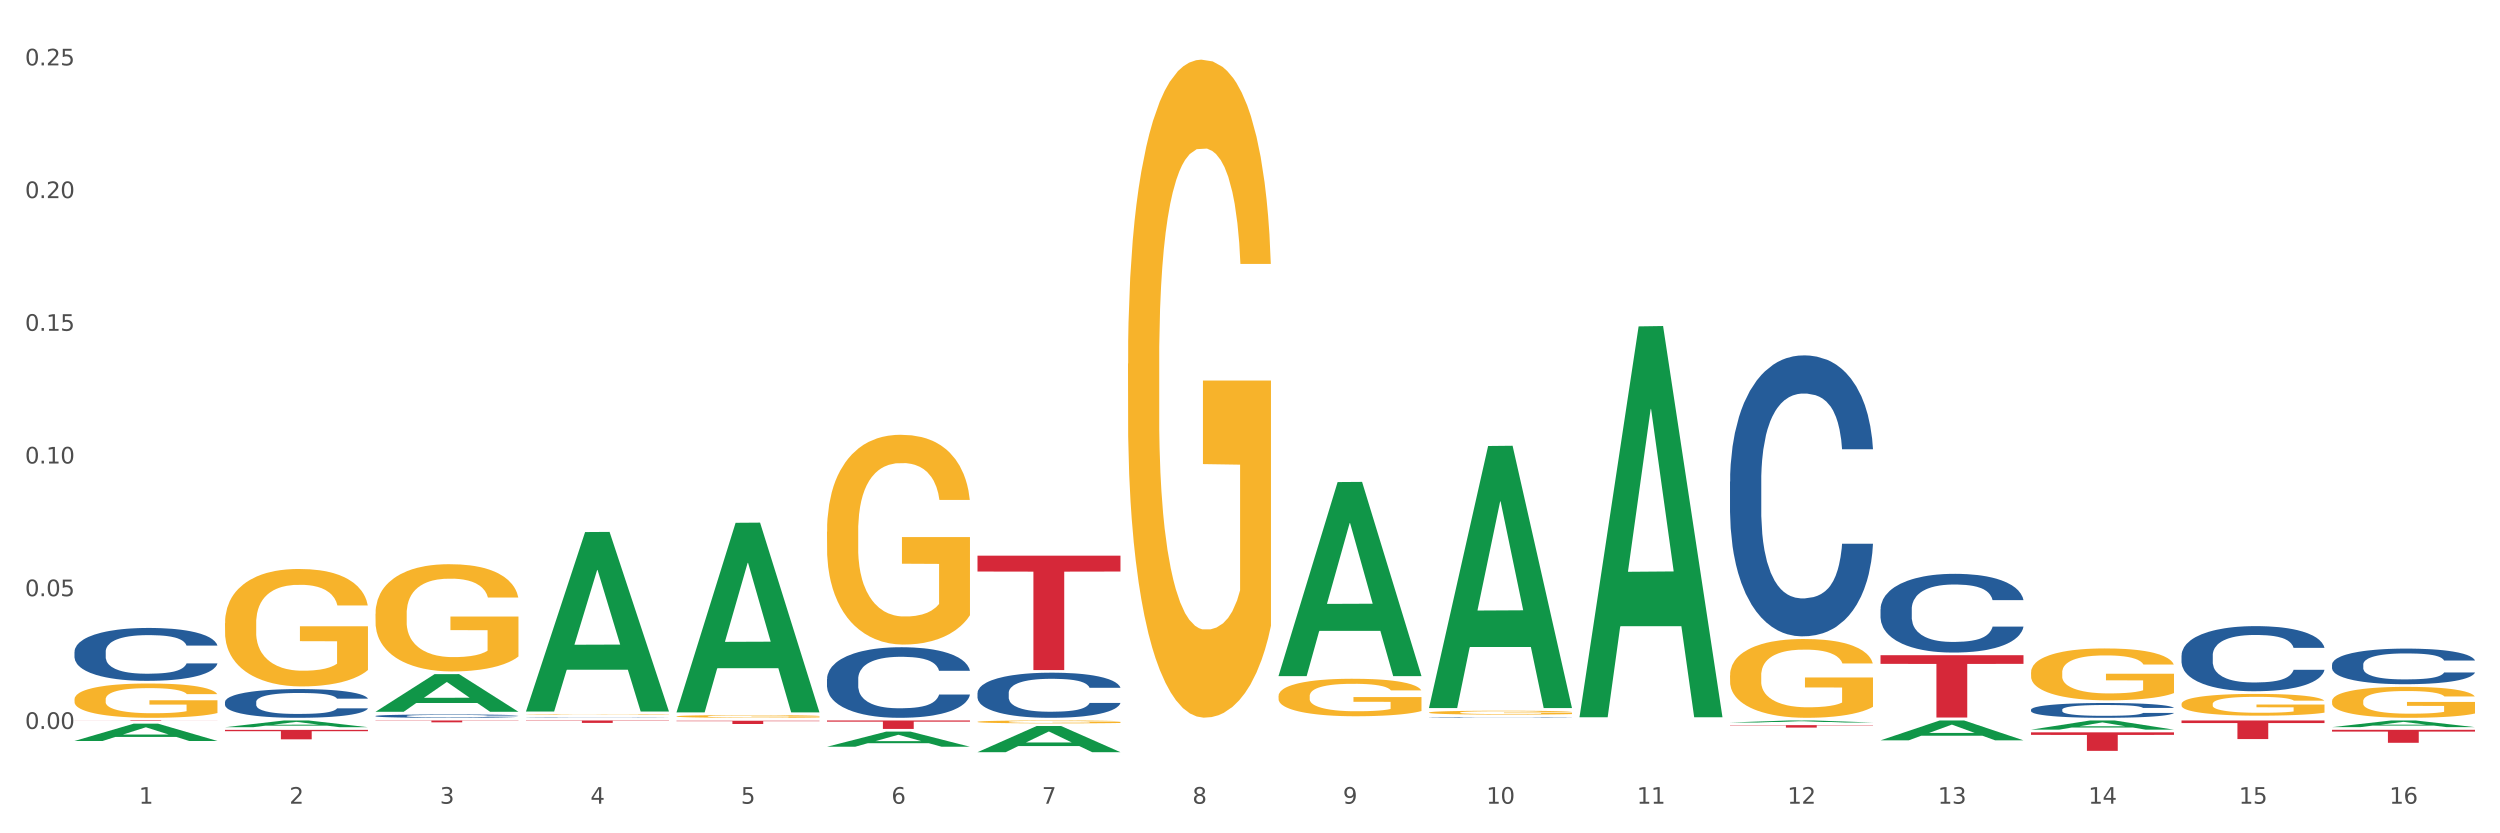 <?xml version="1.0" encoding="utf-8" standalone="no"?>
<!DOCTYPE svg PUBLIC "-//W3C//DTD SVG 1.1//EN"
  "http://www.w3.org/Graphics/SVG/1.1/DTD/svg11.dtd">
<svg xmlns:xlink="http://www.w3.org/1999/xlink" width="1080pt" height="360pt" viewBox="0 0 1080 360" xmlns="http://www.w3.org/2000/svg" version="1.1">
 <rect x="0" y="0" width="1080" height="360" fill="#333333" stroke="none"/>
 <defs>
  <style type="text/css">*{stroke-linejoin: round; stroke-linecap: butt}</style>
 </defs>
 <g id="figure_1">
  <g id="patch_1">
   <path d="M 0 360 
L 1080 360 
L 1080 0 
L 0 0 
z
" style="fill: #ffffff; stroke: #ffffff; stroke-linejoin: miter"/>
  </g>
  <g id="axes_1">
   <g id="matplotlib.axis_1">
    <g id="xtick_1">
     <g id="text_1">
      <!-- 1 -->
      <g style="fill: #4d4d4d" transform="translate(60.004 347.204) scale(0.096 -0.096)">
       <defs>
        <path id="DejaVuSans-31" d="M 794 531 
L 1825 531 
L 1825 4091 
L 703 3866 
L 703 4441 
L 1819 4666 
L 2450 4666 
L 2450 531 
L 3481 531 
L 3481 0 
L 794 0 
L 794 531 
z
" transform="scale(0.016)"/>
       </defs>
       <use xlink:href="#DejaVuSans-31"/>
      </g>
     </g>
    </g>
    <g id="xtick_2">
     <g id="text_2">
      <!-- 2 -->
      <g style="fill: #4d4d4d" transform="translate(125.021 347.204) scale(0.096 -0.096)">
       <defs>
        <path id="DejaVuSans-32" d="M 1228 531 
L 3431 531 
L 3431 0 
L 469 0 
L 469 531 
Q 828 903 1448 1529 
Q 2069 2156 2228 2338 
Q 2531 2678 2651 2914 
Q 2772 3150 2772 3378 
Q 2772 3750 2511 3984 
Q 2250 4219 1831 4219 
Q 1534 4219 1204 4116 
Q 875 4013 500 3803 
L 500 4441 
Q 881 4594 1212 4672 
Q 1544 4750 1819 4750 
Q 2544 4750 2975 4387 
Q 3406 4025 3406 3419 
Q 3406 3131 3298 2873 
Q 3191 2616 2906 2266 
Q 2828 2175 2409 1742 
Q 1991 1309 1228 531 
z
" transform="scale(0.016)"/>
       </defs>
       <use xlink:href="#DejaVuSans-32"/>
      </g>
     </g>
    </g>
    <g id="xtick_3">
     <g id="text_3">
      <!-- 3 -->
      <g style="fill: #4d4d4d" transform="translate(190.039 347.204) scale(0.096 -0.096)">
       <defs>
        <path id="DejaVuSans-33" d="M 2597 2516 
Q 3050 2419 3304 2112 
Q 3559 1806 3559 1356 
Q 3559 666 3084 287 
Q 2609 -91 1734 -91 
Q 1441 -91 1130 -33 
Q 819 25 488 141 
L 488 750 
Q 750 597 1062 519 
Q 1375 441 1716 441 
Q 2309 441 2620 675 
Q 2931 909 2931 1356 
Q 2931 1769 2642 2001 
Q 2353 2234 1838 2234 
L 1294 2234 
L 1294 2753 
L 1863 2753 
Q 2328 2753 2575 2939 
Q 2822 3125 2822 3475 
Q 2822 3834 2567 4026 
Q 2313 4219 1838 4219 
Q 1578 4219 1281 4162 
Q 984 4106 628 3988 
L 628 4550 
Q 988 4650 1302 4700 
Q 1616 4750 1894 4750 
Q 2613 4750 3031 4423 
Q 3450 4097 3450 3541 
Q 3450 3153 3228 2886 
Q 3006 2619 2597 2516 
z
" transform="scale(0.016)"/>
       </defs>
       <use xlink:href="#DejaVuSans-33"/>
      </g>
     </g>
    </g>
    <g id="xtick_4">
     <g id="text_4">
      <!-- 4 -->
      <g style="fill: #4d4d4d" transform="translate(255.056 347.204) scale(0.096 -0.096)">
       <defs>
        <path id="DejaVuSans-34" d="M 2419 4116 
L 825 1625 
L 2419 1625 
L 2419 4116 
z
M 2253 4666 
L 3047 4666 
L 3047 1625 
L 3713 1625 
L 3713 1100 
L 3047 1100 
L 3047 0 
L 2419 0 
L 2419 1100 
L 313 1100 
L 313 1709 
L 2253 4666 
z
" transform="scale(0.016)"/>
       </defs>
       <use xlink:href="#DejaVuSans-34"/>
      </g>
     </g>
    </g>
    <g id="xtick_5">
     <g id="text_5">
      <!-- 5 -->
      <g style="fill: #4d4d4d" transform="translate(320.073 347.204) scale(0.096 -0.096)">
       <defs>
        <path id="DejaVuSans-35" d="M 691 4666 
L 3169 4666 
L 3169 4134 
L 1269 4134 
L 1269 2991 
Q 1406 3038 1543 3061 
Q 1681 3084 1819 3084 
Q 2600 3084 3056 2656 
Q 3513 2228 3513 1497 
Q 3513 744 3044 326 
Q 2575 -91 1722 -91 
Q 1428 -91 1123 -41 
Q 819 9 494 109 
L 494 744 
Q 775 591 1075 516 
Q 1375 441 1709 441 
Q 2250 441 2565 725 
Q 2881 1009 2881 1497 
Q 2881 1984 2565 2268 
Q 2250 2553 1709 2553 
Q 1456 2553 1204 2497 
Q 953 2441 691 2322 
L 691 4666 
z
" transform="scale(0.016)"/>
       </defs>
       <use xlink:href="#DejaVuSans-35"/>
      </g>
     </g>
    </g>
    <g id="xtick_6">
     <g id="text_6">
      <!-- 6 -->
      <g style="fill: #4d4d4d" transform="translate(385.09 347.204) scale(0.096 -0.096)">
       <defs>
        <path id="DejaVuSans-36" d="M 2113 2584 
Q 1688 2584 1439 2293 
Q 1191 2003 1191 1497 
Q 1191 994 1439 701 
Q 1688 409 2113 409 
Q 2538 409 2786 701 
Q 3034 994 3034 1497 
Q 3034 2003 2786 2293 
Q 2538 2584 2113 2584 
z
M 3366 4563 
L 3366 3988 
Q 3128 4100 2886 4159 
Q 2644 4219 2406 4219 
Q 1781 4219 1451 3797 
Q 1122 3375 1075 2522 
Q 1259 2794 1537 2939 
Q 1816 3084 2150 3084 
Q 2853 3084 3261 2657 
Q 3669 2231 3669 1497 
Q 3669 778 3244 343 
Q 2819 -91 2113 -91 
Q 1303 -91 875 529 
Q 447 1150 447 2328 
Q 447 3434 972 4092 
Q 1497 4750 2381 4750 
Q 2619 4750 2861 4703 
Q 3103 4656 3366 4563 
z
" transform="scale(0.016)"/>
       </defs>
       <use xlink:href="#DejaVuSans-36"/>
      </g>
     </g>
    </g>
    <g id="xtick_7">
     <g id="text_7">
      <!-- 7 -->
      <g style="fill: #4d4d4d" transform="translate(450.108 347.204) scale(0.096 -0.096)">
       <defs>
        <path id="DejaVuSans-37" d="M 525 4666 
L 3525 4666 
L 3525 4397 
L 1831 0 
L 1172 0 
L 2766 4134 
L 525 4134 
L 525 4666 
z
" transform="scale(0.016)"/>
       </defs>
       <use xlink:href="#DejaVuSans-37"/>
      </g>
     </g>
    </g>
    <g id="xtick_8">
     <g id="text_8">
      <!-- 8 -->
      <g style="fill: #4d4d4d" transform="translate(515.125 347.204) scale(0.096 -0.096)">
       <defs>
        <path id="DejaVuSans-38" d="M 2034 2216 
Q 1584 2216 1326 1975 
Q 1069 1734 1069 1313 
Q 1069 891 1326 650 
Q 1584 409 2034 409 
Q 2484 409 2743 651 
Q 3003 894 3003 1313 
Q 3003 1734 2745 1975 
Q 2488 2216 2034 2216 
z
M 1403 2484 
Q 997 2584 770 2862 
Q 544 3141 544 3541 
Q 544 4100 942 4425 
Q 1341 4750 2034 4750 
Q 2731 4750 3128 4425 
Q 3525 4100 3525 3541 
Q 3525 3141 3298 2862 
Q 3072 2584 2669 2484 
Q 3125 2378 3379 2068 
Q 3634 1759 3634 1313 
Q 3634 634 3220 271 
Q 2806 -91 2034 -91 
Q 1263 -91 848 271 
Q 434 634 434 1313 
Q 434 1759 690 2068 
Q 947 2378 1403 2484 
z
M 1172 3481 
Q 1172 3119 1398 2916 
Q 1625 2713 2034 2713 
Q 2441 2713 2670 2916 
Q 2900 3119 2900 3481 
Q 2900 3844 2670 4047 
Q 2441 4250 2034 4250 
Q 1625 4250 1398 4047 
Q 1172 3844 1172 3481 
z
" transform="scale(0.016)"/>
       </defs>
       <use xlink:href="#DejaVuSans-38"/>
      </g>
     </g>
    </g>
    <g id="xtick_9">
     <g id="text_9">
      <!-- 9 -->
      <g style="fill: #4d4d4d" transform="translate(580.142 347.204) scale(0.096 -0.096)">
       <defs>
        <path id="DejaVuSans-39" d="M 703 97 
L 703 672 
Q 941 559 1184 500 
Q 1428 441 1663 441 
Q 2288 441 2617 861 
Q 2947 1281 2994 2138 
Q 2813 1869 2534 1725 
Q 2256 1581 1919 1581 
Q 1219 1581 811 2004 
Q 403 2428 403 3163 
Q 403 3881 828 4315 
Q 1253 4750 1959 4750 
Q 2769 4750 3195 4129 
Q 3622 3509 3622 2328 
Q 3622 1225 3098 567 
Q 2575 -91 1691 -91 
Q 1453 -91 1209 -44 
Q 966 3 703 97 
z
M 1959 2075 
Q 2384 2075 2632 2365 
Q 2881 2656 2881 3163 
Q 2881 3666 2632 3958 
Q 2384 4250 1959 4250 
Q 1534 4250 1286 3958 
Q 1038 3666 1038 3163 
Q 1038 2656 1286 2365 
Q 1534 2075 1959 2075 
z
" transform="scale(0.016)"/>
       </defs>
       <use xlink:href="#DejaVuSans-39"/>
      </g>
     </g>
    </g>
    <g id="xtick_10">
     <g id="text_10">
      <!-- 10 -->
      <g style="fill: #4d4d4d" transform="translate(642.105 347.204) scale(0.096 -0.096)">
       <defs>
        <path id="DejaVuSans-30" d="M 2034 4250 
Q 1547 4250 1301 3770 
Q 1056 3291 1056 2328 
Q 1056 1369 1301 889 
Q 1547 409 2034 409 
Q 2525 409 2770 889 
Q 3016 1369 3016 2328 
Q 3016 3291 2770 3770 
Q 2525 4250 2034 4250 
z
M 2034 4750 
Q 2819 4750 3233 4129 
Q 3647 3509 3647 2328 
Q 3647 1150 3233 529 
Q 2819 -91 2034 -91 
Q 1250 -91 836 529 
Q 422 1150 422 2328 
Q 422 3509 836 4129 
Q 1250 4750 2034 4750 
z
" transform="scale(0.016)"/>
       </defs>
       <use xlink:href="#DejaVuSans-31"/>
       <use xlink:href="#DejaVuSans-30" transform="translate(63.623 0)"/>
      </g>
     </g>
    </g>
    <g id="xtick_11">
     <g id="text_11">
      <!-- 11 -->
      <g style="fill: #4d4d4d" transform="translate(707.123 347.204) scale(0.096 -0.096)">
       <use xlink:href="#DejaVuSans-31"/>
       <use xlink:href="#DejaVuSans-31" transform="translate(63.623 0)"/>
      </g>
     </g>
    </g>
    <g id="xtick_12">
     <g id="text_12">
      <!-- 12 -->
      <g style="fill: #4d4d4d" transform="translate(772.14 347.204) scale(0.096 -0.096)">
       <use xlink:href="#DejaVuSans-31"/>
       <use xlink:href="#DejaVuSans-32" transform="translate(63.623 0)"/>
      </g>
     </g>
    </g>
    <g id="xtick_13">
     <g id="text_13">
      <!-- 13 -->
      <g style="fill: #4d4d4d" transform="translate(837.157 347.204) scale(0.096 -0.096)">
       <use xlink:href="#DejaVuSans-31"/>
       <use xlink:href="#DejaVuSans-33" transform="translate(63.623 0)"/>
      </g>
     </g>
    </g>
    <g id="xtick_14">
     <g id="text_14">
      <!-- 14 -->
      <g style="fill: #4d4d4d" transform="translate(902.174 347.204) scale(0.096 -0.096)">
       <use xlink:href="#DejaVuSans-31"/>
       <use xlink:href="#DejaVuSans-34" transform="translate(63.623 0)"/>
      </g>
     </g>
    </g>
    <g id="xtick_15">
     <g id="text_15">
      <!-- 15 -->
      <g style="fill: #4d4d4d" transform="translate(967.192 347.204) scale(0.096 -0.096)">
       <use xlink:href="#DejaVuSans-31"/>
       <use xlink:href="#DejaVuSans-35" transform="translate(63.623 0)"/>
      </g>
     </g>
    </g>
    <g id="xtick_16">
     <g id="text_16">
      <!-- 16 -->
      <g style="fill: #4d4d4d" transform="translate(1032.209 347.204) scale(0.096 -0.096)">
       <use xlink:href="#DejaVuSans-31"/>
       <use xlink:href="#DejaVuSans-36" transform="translate(63.623 0)"/>
      </g>
     </g>
    </g>
    <g id="xtick_17"/>
    <g id="xtick_18"/>
    <g id="xtick_19"/>
    <g id="xtick_20"/>
    <g id="xtick_21"/>
    <g id="xtick_22"/>
    <g id="xtick_23"/>
    <g id="xtick_24"/>
    <g id="xtick_25"/>
    <g id="xtick_26"/>
    <g id="xtick_27"/>
    <g id="xtick_28"/>
    <g id="xtick_29"/>
    <g id="xtick_30"/>
    <g id="xtick_31"/>
   </g>
   <g id="matplotlib.axis_2">
    <g id="ytick_1">
     <g id="text_17">
      <!-- 0.00 -->
      <g style="fill: #4d4d4d" transform="translate(10.8 314.888) scale(0.096 -0.096)">
       <defs>
        <path id="DejaVuSans-2e" d="M 684 794 
L 1344 794 
L 1344 0 
L 684 0 
L 684 794 
z
" transform="scale(0.016)"/>
       </defs>
       <use xlink:href="#DejaVuSans-30"/>
       <use xlink:href="#DejaVuSans-2e" transform="translate(63.623 0)"/>
       <use xlink:href="#DejaVuSans-30" transform="translate(95.41 0)"/>
       <use xlink:href="#DejaVuSans-30" transform="translate(159.033 0)"/>
      </g>
     </g>
    </g>
    <g id="ytick_2">
     <g id="text_18">
      <!-- 0.05 -->
      <g style="fill: #4d4d4d" transform="translate(10.8 257.561) scale(0.096 -0.096)">
       <use xlink:href="#DejaVuSans-30"/>
       <use xlink:href="#DejaVuSans-2e" transform="translate(63.623 0)"/>
       <use xlink:href="#DejaVuSans-30" transform="translate(95.41 0)"/>
       <use xlink:href="#DejaVuSans-35" transform="translate(159.033 0)"/>
      </g>
     </g>
    </g>
    <g id="ytick_3">
     <g id="text_19">
      <!-- 0.10 -->
      <g style="fill: #4d4d4d" transform="translate(10.8 200.235) scale(0.096 -0.096)">
       <use xlink:href="#DejaVuSans-30"/>
       <use xlink:href="#DejaVuSans-2e" transform="translate(63.623 0)"/>
       <use xlink:href="#DejaVuSans-31" transform="translate(95.41 0)"/>
       <use xlink:href="#DejaVuSans-30" transform="translate(159.033 0)"/>
      </g>
     </g>
    </g>
    <g id="ytick_4">
     <g id="text_20">
      <!-- 0.15 -->
      <g style="fill: #4d4d4d" transform="translate(10.8 142.908) scale(0.096 -0.096)">
       <use xlink:href="#DejaVuSans-30"/>
       <use xlink:href="#DejaVuSans-2e" transform="translate(63.623 0)"/>
       <use xlink:href="#DejaVuSans-31" transform="translate(95.41 0)"/>
       <use xlink:href="#DejaVuSans-35" transform="translate(159.033 0)"/>
      </g>
     </g>
    </g>
    <g id="ytick_5">
     <g id="text_21">
      <!-- 0.20 -->
      <g style="fill: #4d4d4d" transform="translate(10.8 85.582) scale(0.096 -0.096)">
       <use xlink:href="#DejaVuSans-30"/>
       <use xlink:href="#DejaVuSans-2e" transform="translate(63.623 0)"/>
       <use xlink:href="#DejaVuSans-32" transform="translate(95.41 0)"/>
       <use xlink:href="#DejaVuSans-30" transform="translate(159.033 0)"/>
      </g>
     </g>
    </g>
    <g id="ytick_6">
     <g id="text_22">
      <!-- 0.25 -->
      <g style="fill: #4d4d4d" transform="translate(10.8 28.255) scale(0.096 -0.096)">
       <use xlink:href="#DejaVuSans-30"/>
       <use xlink:href="#DejaVuSans-2e" transform="translate(63.623 0)"/>
       <use xlink:href="#DejaVuSans-32" transform="translate(95.41 0)"/>
       <use xlink:href="#DejaVuSans-35" transform="translate(159.033 0)"/>
      </g>
     </g>
    </g>
    <g id="ytick_7"/>
    <g id="ytick_8"/>
    <g id="ytick_9"/>
    <g id="ytick_10"/>
    <g id="ytick_11"/>
   </g>
   <g id="PolyCollection_1">
    <path d="M 617.33 305.674 
L 617.394 305.568 
L 642.865 192.673 
L 653.435 192.566 
L 679.097 305.887 
L 666.871 305.887 
L 661.331 279.499 
L 635.032 279.499 
L 634.841 279.924 
L 629.492 305.887 
L 617.33 305.887 
L 617.33 305.674 
L 638.343 263.751 
L 658.02 263.644 
L 648.277 216.72 
L 648.15 216.507 
L 648.022 216.827 
L 638.28 263.644 
L 638.343 263.751 
L 617.33 305.674 
z
" clip-path="url(#p3467dae6f5)" style="fill: #109648"/>
    <path d="M 682.347 309.548 
L 682.411 309.389 
L 707.882 140.997 
L 718.452 140.838 
L 744.114 309.865 
L 731.888 309.865 
L 726.348 270.505 
L 700.05 270.505 
L 699.859 271.14 
L 694.51 309.865 
L 682.347 309.865 
L 682.347 309.548 
L 703.361 247.016 
L 723.037 246.857 
L 713.294 176.866 
L 713.167 176.548 
L 713.04 177.024 
L 703.297 246.857 
L 703.361 247.016 
L 682.347 309.548 
z
" clip-path="url(#p3467dae6f5)" style="fill: #109648"/>
    <path d="M 747.365 312.121 
L 747.428 312.12 
L 772.899 311.241 
L 783.469 311.241 
L 809.131 312.123 
L 796.905 312.123 
L 791.365 311.917 
L 765.067 311.917 
L 764.876 311.921 
L 759.527 312.123 
L 747.365 312.123 
L 747.365 312.121 
L 768.378 311.795 
L 788.054 311.794 
L 778.312 311.429 
L 778.184 311.427 
L 778.057 311.429 
L 768.314 311.794 
L 768.378 311.795 
L 747.365 312.121 
z
" clip-path="url(#p3467dae6f5)" style="fill: #109648"/>
    <path d="M 812.382 319.819 
L 812.446 319.811 
L 837.916 311.249 
L 848.487 311.241 
L 874.148 319.835 
L 861.922 319.835 
L 856.382 317.834 
L 830.084 317.834 
L 829.893 317.866 
L 824.544 319.835 
L 812.382 319.835 
L 812.382 319.819 
L 833.395 316.639 
L 853.071 316.631 
L 843.329 313.072 
L 843.201 313.056 
L 843.074 313.08 
L 833.332 316.631 
L 833.395 316.639 
L 812.382 319.819 
z
" clip-path="url(#p3467dae6f5)" style="fill: #109648"/>
    <path d="M 877.399 315.212 
L 877.463 315.208 
L 902.933 311.244 
L 913.504 311.241 
L 939.166 315.219 
L 926.94 315.219 
L 921.4 314.293 
L 895.101 314.293 
L 894.91 314.308 
L 889.561 315.219 
L 877.399 315.219 
L 877.399 315.212 
L 898.412 313.74 
L 918.089 313.736 
L 908.346 312.089 
L 908.219 312.081 
L 908.091 312.092 
L 898.349 313.736 
L 898.412 313.74 
L 877.399 315.212 
z
" clip-path="url(#p3467dae6f5)" style="fill: #109648"/>
    <path d="M 1007.434 314.127 
L 1007.497 314.125 
L 1032.968 311.243 
L 1043.538 311.241 
L 1069.2 314.133 
L 1056.974 314.133 
L 1051.434 313.459 
L 1025.136 313.459 
L 1024.945 313.47 
L 1019.596 314.133 
L 1007.434 314.133 
L 1007.434 314.127 
L 1028.447 313.057 
L 1048.123 313.055 
L 1038.38 311.857 
L 1038.253 311.852 
L 1038.126 311.86 
L 1028.383 313.055 
L 1028.447 313.057 
L 1007.434 314.127 
z
" clip-path="url(#p3467dae6f5)" style="fill: #109648"/>
    <path d="M 32.175 320.088 
L 32.239 320.081 
L 57.709 312.633 
L 68.28 312.626 
L 93.941 320.102 
L 81.715 320.102 
L 76.176 318.361 
L 49.877 318.361 
L 49.686 318.389 
L 44.337 320.102 
L 32.175 320.102 
L 32.175 320.088 
L 53.188 317.322 
L 72.864 317.315 
L 63.122 314.22 
L 62.995 314.206 
L 62.867 314.227 
L 53.125 317.315 
L 53.188 317.322 
L 32.175 320.088 
z
" clip-path="url(#p3467dae6f5)" style="fill: #109648"/>
    <path d="M 97.192 314.151 
L 97.256 314.148 
L 122.727 311.243 
L 133.297 311.241 
L 158.959 314.156 
L 146.733 314.156 
L 141.193 313.477 
L 114.894 313.477 
L 114.703 313.488 
L 109.354 314.156 
L 97.192 314.156 
L 97.192 314.151 
L 118.206 313.072 
L 137.882 313.069 
L 128.139 311.862 
L 128.012 311.857 
L 127.884 311.865 
L 118.142 313.069 
L 118.206 313.072 
L 97.192 314.151 
z
" clip-path="url(#p3467dae6f5)" style="fill: #109648"/>
    <path d="M 162.209 307.473 
L 162.273 307.458 
L 187.744 291.226 
L 198.314 291.211 
L 223.976 307.504 
L 211.75 307.504 
L 206.21 303.71 
L 179.912 303.71 
L 179.721 303.771 
L 174.372 307.504 
L 162.209 307.504 
L 162.209 307.473 
L 183.223 301.446 
L 202.899 301.43 
L 193.156 294.684 
L 193.029 294.653 
L 192.902 294.699 
L 183.159 301.43 
L 183.223 301.446 
L 162.209 307.473 
z
" clip-path="url(#p3467dae6f5)" style="fill: #109648"/>
    <path d="M 227.227 307.24 
L 227.29 307.167 
L 252.761 229.851 
L 263.331 229.778 
L 288.993 307.386 
L 276.767 307.386 
L 271.227 289.314 
L 244.929 289.314 
L 244.738 289.605 
L 239.389 307.386 
L 227.227 307.386 
L 227.227 307.24 
L 248.24 278.529 
L 267.916 278.456 
L 258.174 246.32 
L 258.046 246.174 
L 257.919 246.393 
L 248.176 278.456 
L 248.24 278.529 
L 227.227 307.24 
z
" clip-path="url(#p3467dae6f5)" style="fill: #109648"/>
    <path d="M 292.244 307.614 
L 292.308 307.537 
L 317.778 225.848 
L 328.349 225.771 
L 354.01 307.768 
L 341.784 307.768 
L 336.245 288.674 
L 309.946 288.674 
L 309.755 288.982 
L 304.406 307.768 
L 292.244 307.768 
L 292.244 307.614 
L 313.257 277.279 
L 332.933 277.202 
L 323.191 243.249 
L 323.063 243.095 
L 322.936 243.326 
L 313.194 277.202 
L 313.257 277.279 
L 292.244 307.614 
z
" clip-path="url(#p3467dae6f5)" style="fill: #109648"/>
    <path d="M 357.261 322.587 
L 357.325 322.581 
L 382.796 316.058 
L 393.366 316.051 
L 419.028 322.599 
L 406.802 322.599 
L 401.262 321.075 
L 374.963 321.075 
L 374.772 321.099 
L 369.423 322.599 
L 357.261 322.599 
L 357.261 322.587 
L 378.275 320.165 
L 397.951 320.158 
L 388.208 317.447 
L 388.081 317.435 
L 387.953 317.453 
L 378.211 320.158 
L 378.275 320.165 
L 357.261 322.587 
z
" clip-path="url(#p3467dae6f5)" style="fill: #109648"/>
    <path d="M 422.278 324.928 
L 422.342 324.918 
L 447.813 313.643 
L 458.383 313.633 
L 484.045 324.95 
L 471.819 324.95 
L 466.279 322.314 
L 439.981 322.314 
L 439.79 322.357 
L 434.441 324.95 
L 422.278 324.95 
L 422.278 324.928 
L 443.292 320.742 
L 462.968 320.731 
L 453.225 316.045 
L 453.098 316.023 
L 452.971 316.055 
L 443.228 320.731 
L 443.292 320.742 
L 422.278 324.928 
z
" clip-path="url(#p3467dae6f5)" style="fill: #109648"/>
    <path d="M 552.313 291.924 
L 552.377 291.845 
L 577.847 208.252 
L 588.418 208.173 
L 614.079 292.082 
L 601.853 292.082 
L 596.314 272.543 
L 570.015 272.543 
L 569.824 272.858 
L 564.475 292.082 
L 552.313 292.082 
L 552.313 291.924 
L 573.326 260.882 
L 593.002 260.803 
L 583.26 226.058 
L 583.132 225.9 
L 583.005 226.137 
L 573.263 260.803 
L 573.326 260.882 
L 552.313 291.924 
z
" clip-path="url(#p3467dae6f5)" style="fill: #109648"/>
    <path d="M 32.175 302.124 
L 32.248 302.11 
L 32.248 301.623 
L 32.394 301.203 
L 33.123 300.188 
L 34.217 299.348 
L 35.019 298.902 
L 35.821 298.536 
L 36.769 298.171 
L 37.936 297.791 
L 40.051 297.236 
L 41.363 296.952 
L 42.968 296.654 
L 45.885 296.221 
L 47.999 295.977 
L 50.187 295.774 
L 53.76 295.53 
L 56.094 295.422 
L 58.573 295.341 
L 61.563 295.287 
L 63.824 295.273 
L 68.783 295.314 
L 73.012 295.436 
L 75.054 295.53 
L 77.679 295.693 
L 79.065 295.801 
L 81.326 296.018 
L 83.659 296.302 
L 85.263 296.546 
L 87.67 297.006 
L 89.493 297.466 
L 91.17 298.035 
L 92.045 298.428 
L 92.702 298.793 
L 93.285 299.213 
L 93.868 299.876 
L 80.742 299.876 
L 80.232 299.403 
L 79.43 298.956 
L 78.263 298.523 
L 77.242 298.252 
L 75.492 297.913 
L 73.887 297.697 
L 72.21 297.534 
L 70.168 297.399 
L 68.564 297.331 
L 66.303 297.277 
L 61.855 297.29 
L 58.865 297.399 
L 56.823 297.534 
L 55.511 297.656 
L 54.344 297.791 
L 53.031 297.981 
L 51.5 298.265 
L 50.406 298.523 
L 49.312 298.847 
L 48.437 299.172 
L 47.635 299.552 
L 46.979 299.958 
L 46.468 300.377 
L 46.031 300.892 
L 45.666 301.745 
L 45.666 303.6 
L 45.812 304.019 
L 46.176 304.575 
L 46.614 304.994 
L 47.343 305.495 
L 47.999 305.834 
L 49.239 306.321 
L 50.625 306.727 
L 51.719 306.985 
L 52.812 307.201 
L 54.708 307.499 
L 56.823 307.743 
L 58.646 307.892 
L 61.126 308.027 
L 62.803 308.081 
L 64.261 308.108 
L 67.835 308.108 
L 70.387 308.068 
L 73.231 307.973 
L 75.419 307.851 
L 77.242 307.702 
L 79.284 307.458 
L 80.596 307.228 
L 80.596 304.399 
L 64.553 304.385 
L 64.553 302.503 
L 93.941 302.503 
L 93.941 308.027 
L 92.702 308.311 
L 91.316 308.569 
L 89.858 308.799 
L 87.67 309.083 
L 85.045 309.354 
L 82.711 309.543 
L 80.232 309.706 
L 77.315 309.855 
L 73.523 309.99 
L 71.189 310.044 
L 68.272 310.085 
L 64.845 310.099 
L 61.855 310.071 
L 58.938 310.004 
L 55.875 309.882 
L 52.885 309.706 
L 50.625 309.53 
L 48.364 309.313 
L 45.958 309.029 
L 44.062 308.758 
L 42.603 308.514 
L 40.999 308.203 
L 39.249 307.797 
L 37.936 307.431 
L 36.769 307.052 
L 35.529 306.565 
L 34.654 306.145 
L 33.779 305.617 
L 33.269 305.224 
L 32.685 304.615 
L 32.248 303.762 
L 32.175 302.124 
z
" clip-path="url(#p3467dae6f5)" style="fill: #f7b32b"/>
    <path d="M 97.192 269.243 
L 97.265 269.196 
L 97.265 267.528 
L 97.411 266.091 
L 98.14 262.616 
L 99.234 259.743 
L 100.036 258.214 
L 100.838 256.963 
L 101.786 255.711 
L 102.953 254.414 
L 105.068 252.514 
L 106.381 251.541 
L 107.985 250.522 
L 110.902 249.039 
L 113.017 248.205 
L 115.204 247.509 
L 118.778 246.675 
L 121.111 246.305 
L 123.591 246.027 
L 126.58 245.841 
L 128.841 245.795 
L 133.8 245.934 
L 138.03 246.351 
L 140.071 246.675 
L 142.697 247.231 
L 144.082 247.602 
L 146.343 248.344 
L 148.676 249.317 
L 150.281 250.151 
L 152.687 251.726 
L 154.51 253.302 
L 156.188 255.248 
L 157.063 256.592 
L 157.719 257.843 
L 158.302 259.28 
L 158.886 261.55 
L 145.759 261.55 
L 145.249 259.928 
L 144.447 258.399 
L 143.28 256.916 
L 142.259 255.99 
L 140.509 254.831 
L 138.905 254.09 
L 137.227 253.534 
L 135.185 253.07 
L 133.581 252.838 
L 131.321 252.653 
L 126.872 252.699 
L 123.882 253.07 
L 121.84 253.534 
L 120.528 253.951 
L 119.361 254.414 
L 118.048 255.063 
L 116.517 256.036 
L 115.423 256.916 
L 114.329 258.028 
L 113.454 259.141 
L 112.652 260.438 
L 111.996 261.828 
L 111.485 263.265 
L 111.048 265.026 
L 110.683 267.945 
L 110.683 274.294 
L 110.829 275.73 
L 111.194 277.63 
L 111.631 279.066 
L 112.36 280.781 
L 113.017 281.94 
L 114.256 283.608 
L 115.642 284.998 
L 116.736 285.878 
L 117.83 286.62 
L 119.726 287.639 
L 121.84 288.473 
L 123.664 288.983 
L 126.143 289.446 
L 127.82 289.632 
L 129.279 289.724 
L 132.852 289.724 
L 135.404 289.585 
L 138.248 289.261 
L 140.436 288.844 
L 142.259 288.334 
L 144.301 287.5 
L 145.614 286.712 
L 145.614 277.028 
L 129.57 276.981 
L 129.57 270.54 
L 158.959 270.54 
L 158.959 289.446 
L 157.719 290.42 
L 156.333 291.3 
L 154.875 292.088 
L 152.687 293.061 
L 150.062 293.988 
L 147.728 294.636 
L 145.249 295.193 
L 142.332 295.702 
L 138.54 296.166 
L 136.206 296.351 
L 133.289 296.49 
L 129.862 296.536 
L 126.872 296.444 
L 123.955 296.212 
L 120.892 295.795 
L 117.903 295.193 
L 115.642 294.59 
L 113.381 293.849 
L 110.975 292.876 
L 109.079 291.949 
L 107.62 291.115 
L 106.016 290.049 
L 104.266 288.659 
L 102.953 287.408 
L 101.786 286.11 
L 100.547 284.442 
L 99.672 283.005 
L 98.797 281.198 
L 98.286 279.854 
L 97.703 277.769 
L 97.265 274.85 
L 97.192 269.243 
z
" clip-path="url(#p3467dae6f5)" style="fill: #f7b32b"/>
    <path d="M 877.399 290.486 
L 877.472 290.466 
L 877.472 289.728 
L 877.618 289.093 
L 878.347 287.557 
L 879.441 286.287 
L 880.243 285.611 
L 881.045 285.058 
L 881.993 284.505 
L 883.16 283.932 
L 885.275 283.092 
L 886.588 282.662 
L 888.192 282.211 
L 891.109 281.556 
L 893.224 281.187 
L 895.411 280.88 
L 898.985 280.511 
L 901.318 280.347 
L 903.798 280.224 
L 906.787 280.142 
L 909.048 280.122 
L 914.007 280.183 
L 918.236 280.368 
L 920.278 280.511 
L 922.904 280.757 
L 924.289 280.921 
L 926.55 281.248 
L 928.883 281.678 
L 930.488 282.047 
L 932.894 282.744 
L 934.717 283.44 
L 936.394 284.3 
L 937.27 284.894 
L 937.926 285.447 
L 938.509 286.082 
L 939.093 287.086 
L 925.966 287.086 
L 925.456 286.369 
L 924.654 285.693 
L 923.487 285.038 
L 922.466 284.628 
L 920.716 284.116 
L 919.111 283.788 
L 917.434 283.542 
L 915.392 283.338 
L 913.788 283.235 
L 911.527 283.153 
L 907.079 283.174 
L 904.089 283.338 
L 902.047 283.542 
L 900.735 283.727 
L 899.568 283.932 
L 898.255 284.218 
L 896.724 284.649 
L 895.63 285.038 
L 894.536 285.529 
L 893.661 286.021 
L 892.859 286.594 
L 892.203 287.209 
L 891.692 287.844 
L 891.255 288.622 
L 890.89 289.913 
L 890.89 292.719 
L 891.036 293.354 
L 891.4 294.194 
L 891.838 294.829 
L 892.567 295.587 
L 893.224 296.099 
L 894.463 296.836 
L 895.849 297.451 
L 896.943 297.84 
L 898.037 298.167 
L 899.933 298.618 
L 902.047 298.987 
L 903.87 299.212 
L 906.35 299.417 
L 908.027 299.499 
L 909.486 299.54 
L 913.059 299.54 
L 915.611 299.478 
L 918.455 299.335 
L 920.643 299.151 
L 922.466 298.925 
L 924.508 298.557 
L 925.82 298.208 
L 925.82 293.927 
L 909.777 293.907 
L 909.777 291.06 
L 939.166 291.06 
L 939.166 299.417 
L 937.926 299.847 
L 936.54 300.236 
L 935.082 300.585 
L 932.894 301.015 
L 930.269 301.424 
L 927.935 301.711 
L 925.456 301.957 
L 922.539 302.182 
L 918.747 302.387 
L 916.413 302.469 
L 913.496 302.53 
L 910.069 302.551 
L 907.079 302.51 
L 904.162 302.408 
L 901.099 302.223 
L 898.109 301.957 
L 895.849 301.691 
L 893.588 301.363 
L 891.182 300.933 
L 889.286 300.523 
L 887.827 300.154 
L 886.223 299.683 
L 884.473 299.069 
L 883.16 298.516 
L 881.993 297.942 
L 880.754 297.205 
L 879.879 296.57 
L 879.003 295.771 
L 878.493 295.177 
L 877.91 294.255 
L 877.472 292.965 
L 877.399 290.486 
z
" clip-path="url(#p3467dae6f5)" style="fill: #f7b32b"/>
    <path d="M 747.365 291.783 
L 747.438 291.752 
L 747.438 290.633 
L 747.583 289.669 
L 748.313 287.337 
L 749.407 285.409 
L 750.209 284.383 
L 751.011 283.543 
L 751.959 282.704 
L 753.126 281.833 
L 755.24 280.558 
L 756.553 279.905 
L 758.157 279.221 
L 761.074 278.226 
L 763.189 277.666 
L 765.377 277.2 
L 768.95 276.64 
L 771.284 276.391 
L 773.763 276.205 
L 776.753 276.08 
L 779.014 276.049 
L 783.972 276.142 
L 788.202 276.422 
L 790.244 276.64 
L 792.869 277.013 
L 794.255 277.262 
L 796.515 277.759 
L 798.849 278.412 
L 800.453 278.972 
L 802.86 280.029 
L 804.683 281.087 
L 806.36 282.393 
L 807.235 283.294 
L 807.891 284.134 
L 808.475 285.098 
L 809.058 286.622 
L 795.932 286.622 
L 795.421 285.533 
L 794.619 284.507 
L 793.452 283.512 
L 792.432 282.89 
L 790.681 282.113 
L 789.077 281.615 
L 787.4 281.242 
L 785.358 280.931 
L 783.754 280.776 
L 781.493 280.651 
L 777.045 280.682 
L 774.055 280.931 
L 772.013 281.242 
L 770.7 281.522 
L 769.533 281.833 
L 768.221 282.268 
L 766.689 282.921 
L 765.596 283.512 
L 764.502 284.258 
L 763.627 285.005 
L 762.824 285.875 
L 762.168 286.808 
L 761.658 287.772 
L 761.22 288.954 
L 760.856 290.913 
L 760.856 295.173 
L 761.001 296.137 
L 761.366 297.412 
L 761.804 298.376 
L 762.533 299.526 
L 763.189 300.304 
L 764.429 301.423 
L 765.814 302.356 
L 766.908 302.947 
L 768.002 303.444 
L 769.898 304.128 
L 772.013 304.688 
L 773.836 305.03 
L 776.315 305.341 
L 777.993 305.465 
L 779.451 305.528 
L 783.024 305.528 
L 785.577 305.434 
L 788.421 305.217 
L 790.608 304.937 
L 792.432 304.595 
L 794.473 304.035 
L 795.786 303.506 
L 795.786 297.007 
L 779.743 296.976 
L 779.743 292.654 
L 809.131 292.654 
L 809.131 305.341 
L 807.891 305.994 
L 806.506 306.585 
L 805.047 307.113 
L 802.86 307.766 
L 800.234 308.388 
L 797.901 308.824 
L 795.421 309.197 
L 792.504 309.539 
L 788.712 309.85 
L 786.379 309.974 
L 783.462 310.067 
L 780.034 310.099 
L 777.045 310.036 
L 774.128 309.881 
L 771.065 309.601 
L 768.075 309.197 
L 765.814 308.793 
L 763.554 308.295 
L 761.147 307.642 
L 759.251 307.02 
L 757.793 306.46 
L 756.188 305.745 
L 754.438 304.812 
L 753.126 303.973 
L 751.959 303.102 
L 750.719 301.983 
L 749.844 301.019 
L 748.969 299.806 
L 748.459 298.904 
L 747.875 297.505 
L 747.438 295.546 
L 747.365 291.783 
z
" clip-path="url(#p3467dae6f5)" style="fill: #f7b32b"/>
    <path d="M 1007.434 302.903 
L 1007.507 302.891 
L 1007.507 302.451 
L 1007.652 302.073 
L 1008.382 301.156 
L 1009.475 300.399 
L 1010.278 299.996 
L 1011.08 299.666 
L 1012.028 299.336 
L 1013.195 298.994 
L 1015.309 298.493 
L 1016.622 298.237 
L 1018.226 297.968 
L 1021.143 297.577 
L 1023.258 297.357 
L 1025.446 297.174 
L 1029.019 296.954 
L 1031.353 296.856 
L 1033.832 296.783 
L 1036.822 296.734 
L 1039.083 296.722 
L 1044.041 296.759 
L 1048.271 296.869 
L 1050.313 296.954 
L 1052.938 297.101 
L 1054.324 297.198 
L 1056.584 297.394 
L 1058.918 297.65 
L 1060.522 297.87 
L 1062.929 298.286 
L 1064.752 298.701 
L 1066.429 299.214 
L 1067.304 299.568 
L 1067.96 299.898 
L 1068.544 300.277 
L 1069.127 300.875 
L 1056.001 300.875 
L 1055.49 300.448 
L 1054.688 300.045 
L 1053.521 299.654 
L 1052.5 299.41 
L 1050.75 299.104 
L 1049.146 298.909 
L 1047.469 298.762 
L 1045.427 298.64 
L 1043.823 298.579 
L 1041.562 298.53 
L 1037.114 298.542 
L 1034.124 298.64 
L 1032.082 298.762 
L 1030.769 298.872 
L 1029.602 298.994 
L 1028.29 299.165 
L 1026.758 299.422 
L 1025.665 299.654 
L 1024.571 299.947 
L 1023.696 300.24 
L 1022.893 300.582 
L 1022.237 300.949 
L 1021.727 301.327 
L 1021.289 301.792 
L 1020.925 302.561 
L 1020.925 304.235 
L 1021.07 304.614 
L 1021.435 305.114 
L 1021.873 305.493 
L 1022.602 305.945 
L 1023.258 306.251 
L 1024.498 306.69 
L 1025.883 307.057 
L 1026.977 307.289 
L 1028.071 307.484 
L 1029.967 307.753 
L 1032.082 307.973 
L 1033.905 308.107 
L 1036.384 308.23 
L 1038.062 308.278 
L 1039.52 308.303 
L 1043.093 308.303 
L 1045.646 308.266 
L 1048.49 308.181 
L 1050.677 308.071 
L 1052.5 307.936 
L 1054.542 307.716 
L 1055.855 307.509 
L 1055.855 304.956 
L 1039.812 304.943 
L 1039.812 303.245 
L 1069.2 303.245 
L 1069.2 308.23 
L 1067.96 308.486 
L 1066.575 308.718 
L 1065.116 308.926 
L 1062.929 309.182 
L 1060.303 309.427 
L 1057.97 309.598 
L 1055.49 309.744 
L 1052.573 309.879 
L 1048.781 310.001 
L 1046.448 310.05 
L 1043.531 310.086 
L 1040.103 310.099 
L 1037.114 310.074 
L 1034.197 310.013 
L 1031.134 309.903 
L 1028.144 309.744 
L 1025.883 309.586 
L 1023.623 309.39 
L 1021.216 309.134 
L 1019.32 308.889 
L 1017.862 308.669 
L 1016.257 308.388 
L 1014.507 308.022 
L 1013.195 307.692 
L 1012.028 307.35 
L 1010.788 306.91 
L 1009.913 306.531 
L 1009.038 306.055 
L 1008.527 305.701 
L 1007.944 305.151 
L 1007.507 304.381 
L 1007.434 302.903 
z
" clip-path="url(#p3467dae6f5)" style="fill: #f7b32b"/>
    <path d="M 942.416 304.116 
L 942.489 304.107 
L 942.489 303.798 
L 942.635 303.532 
L 943.364 302.887 
L 944.458 302.354 
L 945.26 302.071 
L 946.063 301.839 
L 947.011 301.606 
L 948.177 301.366 
L 950.292 301.013 
L 951.605 300.833 
L 953.209 300.644 
L 956.126 300.369 
L 958.241 300.214 
L 960.429 300.085 
L 964.002 299.931 
L 966.335 299.862 
L 968.815 299.81 
L 971.805 299.776 
L 974.065 299.767 
L 979.024 299.793 
L 983.254 299.87 
L 985.296 299.931 
L 987.921 300.034 
L 989.306 300.102 
L 991.567 300.24 
L 993.901 300.42 
L 995.505 300.575 
L 997.911 300.867 
L 999.734 301.16 
L 1001.412 301.521 
L 1002.287 301.77 
L 1002.943 302.002 
L 1003.526 302.268 
L 1004.11 302.689 
L 990.984 302.689 
L 990.473 302.389 
L 989.671 302.105 
L 988.504 301.83 
L 987.483 301.658 
L 985.733 301.443 
L 984.129 301.306 
L 982.451 301.203 
L 980.41 301.117 
L 978.805 301.074 
L 976.545 301.039 
L 972.096 301.048 
L 969.106 301.117 
L 967.065 301.203 
L 965.752 301.28 
L 964.585 301.366 
L 963.273 301.486 
L 961.741 301.667 
L 960.647 301.83 
L 959.553 302.036 
L 958.678 302.242 
L 957.876 302.483 
L 957.22 302.741 
L 956.709 303.007 
L 956.272 303.334 
L 955.907 303.875 
L 955.907 305.053 
L 956.053 305.319 
L 956.418 305.672 
L 956.855 305.938 
L 957.585 306.256 
L 958.241 306.471 
L 959.481 306.78 
L 960.866 307.038 
L 961.96 307.201 
L 963.054 307.339 
L 964.95 307.528 
L 967.065 307.683 
L 968.888 307.777 
L 971.367 307.863 
L 973.044 307.897 
L 974.503 307.915 
L 978.076 307.915 
L 980.628 307.889 
L 983.472 307.829 
L 985.66 307.751 
L 987.483 307.657 
L 989.525 307.502 
L 990.838 307.356 
L 990.838 305.56 
L 974.795 305.551 
L 974.795 304.357 
L 1004.183 304.357 
L 1004.183 307.863 
L 1002.943 308.044 
L 1001.558 308.207 
L 1000.099 308.353 
L 997.911 308.533 
L 995.286 308.705 
L 992.953 308.826 
L 990.473 308.929 
L 987.556 309.023 
L 983.764 309.109 
L 981.431 309.144 
L 978.514 309.169 
L 975.086 309.178 
L 972.096 309.161 
L 969.179 309.118 
L 966.117 309.041 
L 963.127 308.929 
L 960.866 308.817 
L 958.605 308.68 
L 956.199 308.499 
L 954.303 308.327 
L 952.844 308.172 
L 951.24 307.975 
L 949.49 307.717 
L 948.177 307.485 
L 947.011 307.244 
L 945.771 306.935 
L 944.896 306.668 
L 944.021 306.333 
L 943.51 306.084 
L 942.927 305.697 
L 942.489 305.156 
L 942.416 304.116 
z
" clip-path="url(#p3467dae6f5)" style="fill: #f7b32b"/>
    <path d="M 617.33 307.806 
L 617.403 307.805 
L 617.403 307.75 
L 617.549 307.702 
L 618.278 307.587 
L 619.372 307.491 
L 620.174 307.441 
L 620.976 307.399 
L 621.924 307.358 
L 623.091 307.315 
L 625.206 307.252 
L 626.519 307.219 
L 628.123 307.186 
L 631.04 307.136 
L 633.155 307.109 
L 635.342 307.086 
L 638.916 307.058 
L 641.249 307.046 
L 643.729 307.037 
L 646.718 307.03 
L 648.979 307.029 
L 653.938 307.034 
L 658.167 307.047 
L 660.209 307.058 
L 662.835 307.077 
L 664.22 307.089 
L 666.481 307.113 
L 668.814 307.146 
L 670.419 307.173 
L 672.825 307.226 
L 674.648 307.278 
L 676.325 307.342 
L 677.201 307.387 
L 677.857 307.428 
L 678.44 307.476 
L 679.024 307.551 
L 665.897 307.551 
L 665.387 307.498 
L 664.585 307.447 
L 663.418 307.398 
L 662.397 307.367 
L 660.647 307.329 
L 659.043 307.304 
L 657.365 307.285 
L 655.323 307.27 
L 653.719 307.262 
L 651.458 307.256 
L 647.01 307.258 
L 644.02 307.27 
L 641.978 307.285 
L 640.666 307.299 
L 639.499 307.315 
L 638.186 307.336 
L 636.655 307.368 
L 635.561 307.398 
L 634.467 307.435 
L 633.592 307.471 
L 632.79 307.514 
L 632.134 307.561 
L 631.623 307.608 
L 631.186 307.667 
L 630.821 307.763 
L 630.821 307.974 
L 630.967 308.021 
L 631.332 308.084 
L 631.769 308.132 
L 632.498 308.189 
L 633.155 308.227 
L 634.394 308.283 
L 635.78 308.329 
L 636.874 308.358 
L 637.968 308.383 
L 639.864 308.416 
L 641.978 308.444 
L 643.801 308.461 
L 646.281 308.476 
L 647.958 308.482 
L 649.417 308.485 
L 652.99 308.485 
L 655.542 308.481 
L 658.386 308.47 
L 660.574 308.456 
L 662.397 308.439 
L 664.439 308.412 
L 665.752 308.386 
L 665.752 308.064 
L 649.708 308.063 
L 649.708 307.849 
L 679.097 307.849 
L 679.097 308.476 
L 677.857 308.509 
L 676.471 308.538 
L 675.013 308.564 
L 672.825 308.596 
L 670.2 308.627 
L 667.866 308.648 
L 665.387 308.667 
L 662.47 308.684 
L 658.678 308.699 
L 656.344 308.705 
L 653.427 308.71 
L 650 308.711 
L 647.01 308.708 
L 644.093 308.701 
L 641.03 308.687 
L 638.041 308.667 
L 635.78 308.647 
L 633.519 308.622 
L 631.113 308.59 
L 629.217 308.559 
L 627.758 308.532 
L 626.154 308.496 
L 624.404 308.45 
L 623.091 308.409 
L 621.924 308.366 
L 620.685 308.31 
L 619.81 308.263 
L 618.934 308.203 
L 618.424 308.158 
L 617.841 308.089 
L 617.403 307.992 
L 617.33 307.806 
z
" clip-path="url(#p3467dae6f5)" style="fill: #f7b32b"/>
    <path d="M 552.313 300.709 
L 552.386 300.695 
L 552.386 300.162 
L 552.532 299.703 
L 553.261 298.594 
L 554.355 297.677 
L 555.157 297.188 
L 555.959 296.789 
L 556.907 296.39 
L 558.074 295.975 
L 560.189 295.369 
L 561.501 295.058 
L 563.106 294.733 
L 566.023 294.259 
L 568.137 293.993 
L 570.325 293.771 
L 573.898 293.505 
L 576.232 293.386 
L 578.711 293.298 
L 581.701 293.238 
L 583.962 293.224 
L 588.921 293.268 
L 593.15 293.401 
L 595.192 293.505 
L 597.817 293.682 
L 599.203 293.801 
L 601.464 294.037 
L 603.797 294.348 
L 605.401 294.614 
L 607.808 295.117 
L 609.631 295.62 
L 611.308 296.242 
L 612.183 296.671 
L 612.84 297.07 
L 613.423 297.529 
L 614.006 298.254 
L 600.88 298.254 
L 600.37 297.736 
L 599.567 297.248 
L 598.401 296.774 
L 597.38 296.478 
L 595.63 296.108 
L 594.025 295.872 
L 592.348 295.694 
L 590.306 295.546 
L 588.702 295.472 
L 586.441 295.413 
L 581.993 295.428 
L 579.003 295.546 
L 576.961 295.694 
L 575.649 295.827 
L 574.482 295.975 
L 573.169 296.182 
L 571.638 296.493 
L 570.544 296.774 
L 569.45 297.129 
L 568.575 297.484 
L 567.773 297.899 
L 567.116 298.342 
L 566.606 298.801 
L 566.168 299.363 
L 565.804 300.295 
L 565.804 302.322 
L 565.95 302.781 
L 566.314 303.387 
L 566.752 303.846 
L 567.481 304.393 
L 568.137 304.763 
L 569.377 305.295 
L 570.763 305.739 
L 571.856 306.02 
L 572.95 306.257 
L 574.846 306.583 
L 576.961 306.849 
L 578.784 307.012 
L 581.264 307.16 
L 582.941 307.219 
L 584.399 307.248 
L 587.973 307.248 
L 590.525 307.204 
L 593.369 307.1 
L 595.557 306.967 
L 597.38 306.804 
L 599.422 306.538 
L 600.734 306.287 
L 600.734 303.195 
L 584.691 303.18 
L 584.691 301.124 
L 614.079 301.124 
L 614.079 307.16 
L 612.84 307.47 
L 611.454 307.751 
L 609.996 308.003 
L 607.808 308.313 
L 605.183 308.609 
L 602.849 308.816 
L 600.37 308.994 
L 597.453 309.157 
L 593.661 309.305 
L 591.327 309.364 
L 588.41 309.408 
L 584.983 309.423 
L 581.993 309.393 
L 579.076 309.319 
L 576.013 309.186 
L 573.023 308.994 
L 570.763 308.802 
L 568.502 308.565 
L 566.096 308.254 
L 564.199 307.958 
L 562.741 307.692 
L 561.137 307.352 
L 559.387 306.908 
L 558.074 306.509 
L 556.907 306.094 
L 555.667 305.562 
L 554.792 305.103 
L 553.917 304.526 
L 553.407 304.097 
L 552.823 303.431 
L 552.386 302.499 
L 552.313 300.709 
z
" clip-path="url(#p3467dae6f5)" style="fill: #f7b32b"/>
    <path d="M 357.261 229.703 
L 357.334 229.621 
L 357.334 226.641 
L 357.48 224.075 
L 358.209 217.867 
L 359.303 212.734 
L 360.105 210.003 
L 360.907 207.768 
L 361.855 205.533 
L 363.022 203.215 
L 365.137 199.821 
L 366.45 198.083 
L 368.054 196.262 
L 370.971 193.613 
L 373.086 192.123 
L 375.273 190.882 
L 378.847 189.392 
L 381.18 188.73 
L 383.66 188.233 
L 386.649 187.902 
L 388.91 187.819 
L 393.869 188.067 
L 398.098 188.812 
L 400.14 189.392 
L 402.766 190.385 
L 404.151 191.047 
L 406.412 192.372 
L 408.745 194.11 
L 410.35 195.6 
L 412.756 198.414 
L 414.579 201.229 
L 416.256 204.705 
L 417.132 207.106 
L 417.788 209.341 
L 418.371 211.907 
L 418.955 215.963 
L 405.828 215.963 
L 405.318 213.066 
L 404.516 210.334 
L 403.349 207.685 
L 402.328 206.03 
L 400.578 203.96 
L 398.974 202.636 
L 397.296 201.643 
L 395.254 200.815 
L 393.65 200.401 
L 391.39 200.07 
L 386.941 200.153 
L 383.951 200.815 
L 381.909 201.643 
L 380.597 202.388 
L 379.43 203.215 
L 378.117 204.374 
L 376.586 206.112 
L 375.492 207.685 
L 374.398 209.672 
L 373.523 211.658 
L 372.721 213.976 
L 372.065 216.459 
L 371.554 219.025 
L 371.117 222.171 
L 370.752 227.386 
L 370.752 238.726 
L 370.898 241.292 
L 371.263 244.686 
L 371.7 247.252 
L 372.429 250.315 
L 373.086 252.384 
L 374.325 255.364 
L 375.711 257.847 
L 376.805 259.42 
L 377.899 260.744 
L 379.795 262.565 
L 381.909 264.055 
L 383.733 264.966 
L 386.212 265.794 
L 387.889 266.125 
L 389.348 266.29 
L 392.921 266.29 
L 395.473 266.042 
L 398.317 265.462 
L 400.505 264.717 
L 402.328 263.807 
L 404.37 262.317 
L 405.683 260.91 
L 405.683 243.61 
L 389.639 243.527 
L 389.639 232.021 
L 419.028 232.021 
L 419.028 265.794 
L 417.788 267.532 
L 416.402 269.105 
L 414.944 270.512 
L 412.756 272.25 
L 410.131 273.906 
L 407.797 275.064 
L 405.318 276.058 
L 402.401 276.968 
L 398.609 277.796 
L 396.275 278.127 
L 393.358 278.375 
L 389.931 278.458 
L 386.941 278.293 
L 384.024 277.879 
L 380.961 277.134 
L 377.972 276.058 
L 375.711 274.982 
L 373.45 273.657 
L 371.044 271.919 
L 369.148 270.263 
L 367.689 268.773 
L 366.085 266.87 
L 364.335 264.386 
L 363.022 262.151 
L 361.855 259.834 
L 360.616 256.854 
L 359.741 254.288 
L 358.866 251.06 
L 358.355 248.659 
L 357.772 244.934 
L 357.334 239.719 
L 357.261 229.703 
z
" clip-path="url(#p3467dae6f5)" style="fill: #f7b32b"/>
    <path d="M 292.244 309.459 
L 292.317 309.458 
L 292.317 309.419 
L 292.463 309.386 
L 293.192 309.304 
L 294.286 309.237 
L 295.088 309.201 
L 295.89 309.172 
L 296.838 309.143 
L 298.005 309.112 
L 300.12 309.068 
L 301.432 309.045 
L 303.037 309.021 
L 305.954 308.986 
L 308.068 308.967 
L 310.256 308.95 
L 313.829 308.931 
L 316.163 308.922 
L 318.642 308.916 
L 321.632 308.911 
L 323.893 308.91 
L 328.852 308.914 
L 333.081 308.923 
L 335.123 308.931 
L 337.748 308.944 
L 339.134 308.953 
L 341.395 308.97 
L 343.728 308.993 
L 345.332 309.012 
L 347.739 309.049 
L 349.562 309.086 
L 351.239 309.132 
L 352.114 309.163 
L 352.771 309.192 
L 353.354 309.226 
L 353.937 309.279 
L 340.811 309.279 
L 340.301 309.241 
L 339.499 309.205 
L 338.332 309.171 
L 337.311 309.149 
L 335.561 309.122 
L 333.956 309.105 
L 332.279 309.092 
L 330.237 309.081 
L 328.633 309.075 
L 326.372 309.071 
L 321.924 309.072 
L 318.934 309.081 
L 316.892 309.092 
L 315.58 309.101 
L 314.413 309.112 
L 313.1 309.127 
L 311.569 309.15 
L 310.475 309.171 
L 309.381 309.197 
L 308.506 309.223 
L 307.704 309.253 
L 307.047 309.286 
L 306.537 309.319 
L 306.099 309.361 
L 305.735 309.429 
L 305.735 309.578 
L 305.881 309.611 
L 306.245 309.656 
L 306.683 309.689 
L 307.412 309.73 
L 308.068 309.757 
L 309.308 309.796 
L 310.694 309.828 
L 311.788 309.849 
L 312.881 309.866 
L 314.777 309.89 
L 316.892 309.91 
L 318.715 309.922 
L 321.195 309.933 
L 322.872 309.937 
L 324.33 309.939 
L 327.904 309.939 
L 330.456 309.936 
L 333.3 309.928 
L 335.488 309.918 
L 337.311 309.906 
L 339.353 309.887 
L 340.665 309.869 
L 340.665 309.642 
L 324.622 309.641 
L 324.622 309.49 
L 354.01 309.49 
L 354.01 309.933 
L 352.771 309.955 
L 351.385 309.976 
L 349.927 309.994 
L 347.739 310.017 
L 345.114 310.039 
L 342.78 310.054 
L 340.301 310.067 
L 337.384 310.079 
L 333.592 310.09 
L 331.258 310.094 
L 328.341 310.097 
L 324.914 310.099 
L 321.924 310.096 
L 319.007 310.091 
L 315.944 310.081 
L 312.954 310.067 
L 310.694 310.053 
L 308.433 310.036 
L 306.027 310.013 
L 304.131 309.991 
L 302.672 309.972 
L 301.068 309.947 
L 299.318 309.914 
L 298.005 309.885 
L 296.838 309.854 
L 295.598 309.815 
L 294.723 309.782 
L 293.848 309.739 
L 293.338 309.708 
L 292.754 309.659 
L 292.317 309.591 
L 292.244 309.459 
z
" clip-path="url(#p3467dae6f5)" style="fill: #f7b32b"/>
    <path d="M 162.209 265.145 
L 162.282 265.102 
L 162.282 263.579 
L 162.428 262.267 
L 163.157 259.093 
L 164.251 256.47 
L 165.054 255.073 
L 165.856 253.931 
L 166.804 252.788 
L 167.97 251.603 
L 170.085 249.868 
L 171.398 248.98 
L 173.002 248.049 
L 175.919 246.695 
L 178.034 245.933 
L 180.222 245.298 
L 183.795 244.536 
L 186.128 244.198 
L 188.608 243.944 
L 191.598 243.775 
L 193.858 243.732 
L 198.817 243.859 
L 203.047 244.24 
L 205.089 244.536 
L 207.714 245.044 
L 209.099 245.383 
L 211.36 246.06 
L 213.694 246.949 
L 215.298 247.71 
L 217.704 249.149 
L 219.528 250.588 
L 221.205 252.365 
L 222.08 253.592 
L 222.736 254.735 
L 223.32 256.047 
L 223.903 258.12 
L 210.777 258.12 
L 210.266 256.639 
L 209.464 255.243 
L 208.297 253.888 
L 207.276 253.042 
L 205.526 251.984 
L 203.922 251.307 
L 202.245 250.799 
L 200.203 250.376 
L 198.598 250.165 
L 196.338 249.995 
L 191.889 250.038 
L 188.9 250.376 
L 186.858 250.799 
L 185.545 251.18 
L 184.378 251.603 
L 183.066 252.196 
L 181.534 253.084 
L 180.44 253.888 
L 179.347 254.904 
L 178.471 255.92 
L 177.669 257.105 
L 177.013 258.374 
L 176.503 259.686 
L 176.065 261.294 
L 175.7 263.96 
L 175.7 269.757 
L 175.846 271.069 
L 176.211 272.804 
L 176.648 274.116 
L 177.378 275.682 
L 178.034 276.739 
L 179.274 278.263 
L 180.659 279.532 
L 181.753 280.336 
L 182.847 281.013 
L 184.743 281.944 
L 186.858 282.706 
L 188.681 283.172 
L 191.16 283.595 
L 192.837 283.764 
L 194.296 283.849 
L 197.869 283.849 
L 200.422 283.722 
L 203.266 283.426 
L 205.453 283.045 
L 207.276 282.579 
L 209.318 281.817 
L 210.631 281.098 
L 210.631 272.254 
L 194.588 272.212 
L 194.588 266.33 
L 223.976 266.33 
L 223.976 283.595 
L 222.736 284.483 
L 221.351 285.287 
L 219.892 286.007 
L 217.704 286.895 
L 215.079 287.742 
L 212.746 288.334 
L 210.266 288.842 
L 207.349 289.308 
L 203.557 289.731 
L 201.224 289.9 
L 198.307 290.027 
L 194.879 290.069 
L 191.889 289.985 
L 188.972 289.773 
L 185.91 289.392 
L 182.92 288.842 
L 180.659 288.292 
L 178.399 287.615 
L 175.992 286.726 
L 174.096 285.88 
L 172.638 285.118 
L 171.033 284.145 
L 169.283 282.875 
L 167.97 281.733 
L 166.804 280.548 
L 165.564 279.025 
L 164.689 277.713 
L 163.814 276.062 
L 163.303 274.835 
L 162.72 272.931 
L 162.282 270.265 
L 162.209 265.145 
z
" clip-path="url(#p3467dae6f5)" style="fill: #f7b32b"/>
    <path d="M 227.227 308.644 
L 227.3 308.644 
L 227.3 308.636 
L 227.445 308.629 
L 228.175 308.611 
L 229.269 308.597 
L 230.071 308.59 
L 230.873 308.583 
L 231.821 308.577 
L 232.988 308.571 
L 235.102 308.561 
L 236.415 308.556 
L 238.019 308.551 
L 240.936 308.544 
L 243.051 308.54 
L 245.239 308.536 
L 248.812 308.532 
L 251.146 308.531 
L 253.625 308.529 
L 256.615 308.528 
L 258.876 308.528 
L 263.834 308.529 
L 268.064 308.531 
L 270.106 308.532 
L 272.731 308.535 
L 274.117 308.537 
L 276.377 308.541 
L 278.711 308.545 
L 280.315 308.55 
L 282.722 308.557 
L 284.545 308.565 
L 286.222 308.575 
L 287.097 308.582 
L 287.753 308.588 
L 288.337 308.595 
L 288.92 308.606 
L 275.794 308.606 
L 275.283 308.598 
L 274.481 308.59 
L 273.315 308.583 
L 272.294 308.579 
L 270.543 308.573 
L 268.939 308.569 
L 267.262 308.566 
L 265.22 308.564 
L 263.616 308.563 
L 261.355 308.562 
L 256.907 308.562 
L 253.917 308.564 
L 251.875 308.566 
L 250.562 308.568 
L 249.396 308.571 
L 248.083 308.574 
L 246.552 308.579 
L 245.458 308.583 
L 244.364 308.589 
L 243.489 308.594 
L 242.687 308.601 
L 242.03 308.608 
L 241.52 308.615 
L 241.082 308.623 
L 240.718 308.638 
L 240.718 308.669 
L 240.863 308.676 
L 241.228 308.686 
L 241.666 308.693 
L 242.395 308.702 
L 243.051 308.707 
L 244.291 308.716 
L 245.676 308.722 
L 246.77 308.727 
L 247.864 308.73 
L 249.76 308.736 
L 251.875 308.74 
L 253.698 308.742 
L 256.177 308.745 
L 257.855 308.745 
L 259.313 308.746 
L 262.886 308.746 
L 265.439 308.745 
L 268.283 308.744 
L 270.47 308.742 
L 272.294 308.739 
L 274.335 308.735 
L 275.648 308.731 
L 275.648 308.683 
L 259.605 308.683 
L 259.605 308.651 
L 288.993 308.651 
L 288.993 308.745 
L 287.753 308.749 
L 286.368 308.754 
L 284.909 308.758 
L 282.722 308.762 
L 280.096 308.767 
L 277.763 308.77 
L 275.283 308.773 
L 272.366 308.776 
L 268.574 308.778 
L 266.241 308.779 
L 263.324 308.779 
L 259.897 308.78 
L 256.907 308.779 
L 253.99 308.778 
L 250.927 308.776 
L 247.937 308.773 
L 245.676 308.77 
L 243.416 308.766 
L 241.009 308.762 
L 239.113 308.757 
L 237.655 308.753 
L 236.05 308.747 
L 234.3 308.741 
L 232.988 308.734 
L 231.821 308.728 
L 230.581 308.72 
L 229.706 308.713 
L 228.831 308.704 
L 228.321 308.697 
L 227.737 308.687 
L 227.3 308.672 
L 227.227 308.644 
z
" clip-path="url(#p3467dae6f5)" style="fill: #f7b32b"/>
    <path d="M 487.296 157.126 
L 487.369 156.867 
L 487.369 147.52 
L 487.514 139.472 
L 488.244 120.001 
L 489.338 103.905 
L 490.14 95.337 
L 490.942 88.327 
L 491.89 81.318 
L 493.057 74.048 
L 495.171 63.404 
L 496.484 57.952 
L 498.088 52.241 
L 501.005 43.933 
L 503.12 39.26 
L 505.308 35.365 
L 508.881 30.692 
L 511.215 28.615 
L 513.694 27.058 
L 516.684 26.019 
L 518.945 25.759 
L 523.903 26.538 
L 528.133 28.875 
L 530.175 30.692 
L 532.8 33.808 
L 534.186 35.885 
L 536.446 40.038 
L 538.78 45.49 
L 540.384 50.164 
L 542.791 58.991 
L 544.614 67.818 
L 546.291 78.722 
L 547.166 86.251 
L 547.822 93.26 
L 548.406 101.308 
L 548.989 114.03 
L 535.863 114.03 
L 535.352 104.943 
L 534.55 96.376 
L 533.383 88.068 
L 532.363 82.875 
L 530.612 76.385 
L 529.008 72.231 
L 527.331 69.116 
L 525.289 66.52 
L 523.685 65.221 
L 521.424 64.183 
L 516.976 64.443 
L 513.986 66.52 
L 511.944 69.116 
L 510.631 71.452 
L 509.464 74.048 
L 508.152 77.683 
L 506.62 83.135 
L 505.527 88.068 
L 504.433 94.299 
L 503.558 100.53 
L 502.756 107.799 
L 502.099 115.587 
L 501.589 123.636 
L 501.151 133.501 
L 500.787 149.857 
L 500.787 185.425 
L 500.932 193.473 
L 501.297 204.117 
L 501.735 212.165 
L 502.464 221.771 
L 503.12 228.262 
L 504.36 237.608 
L 505.745 245.396 
L 506.839 250.329 
L 507.933 254.483 
L 509.829 260.195 
L 511.944 264.868 
L 513.767 267.724 
L 516.246 270.32 
L 517.924 271.358 
L 519.382 271.877 
L 522.955 271.877 
L 525.508 271.099 
L 528.352 269.281 
L 530.539 266.945 
L 532.363 264.089 
L 534.404 259.416 
L 535.717 255.002 
L 535.717 200.742 
L 519.674 200.483 
L 519.674 164.396 
L 549.062 164.396 
L 549.062 270.32 
L 547.822 275.772 
L 546.437 280.705 
L 544.978 285.118 
L 542.791 290.57 
L 540.165 295.762 
L 537.832 299.397 
L 535.352 302.512 
L 532.435 305.368 
L 528.643 307.964 
L 526.31 309.003 
L 523.393 309.782 
L 519.966 310.041 
L 516.976 309.522 
L 514.059 308.224 
L 510.996 305.887 
L 508.006 302.512 
L 505.745 299.137 
L 503.485 294.984 
L 501.078 289.532 
L 499.182 284.339 
L 497.724 279.666 
L 496.119 273.695 
L 494.369 265.906 
L 493.057 258.897 
L 491.89 251.627 
L 490.65 242.281 
L 489.775 234.233 
L 488.9 224.108 
L 488.39 216.579 
L 487.806 204.896 
L 487.369 188.54 
L 487.296 157.126 
z
" clip-path="url(#p3467dae6f5)" style="fill: #f7b32b"/>
    <path d="M 422.278 311.818 
L 422.351 311.817 
L 422.351 311.776 
L 422.497 311.741 
L 423.226 311.655 
L 424.32 311.584 
L 425.122 311.546 
L 425.925 311.516 
L 426.873 311.485 
L 428.039 311.453 
L 430.154 311.406 
L 431.467 311.382 
L 433.071 311.357 
L 435.988 311.32 
L 438.103 311.3 
L 440.291 311.283 
L 443.864 311.262 
L 446.197 311.253 
L 448.677 311.246 
L 451.667 311.242 
L 453.927 311.241 
L 458.886 311.244 
L 463.116 311.254 
L 465.158 311.262 
L 467.783 311.276 
L 469.168 311.285 
L 471.429 311.303 
L 473.763 311.327 
L 475.367 311.348 
L 477.773 311.387 
L 479.596 311.425 
L 481.274 311.473 
L 482.149 311.507 
L 482.805 311.537 
L 483.389 311.573 
L 483.972 311.629 
L 470.846 311.629 
L 470.335 311.589 
L 469.533 311.551 
L 468.366 311.515 
L 467.345 311.492 
L 465.595 311.463 
L 463.991 311.445 
L 462.314 311.431 
L 460.272 311.42 
L 458.667 311.414 
L 456.407 311.409 
L 451.958 311.411 
L 448.969 311.42 
L 446.927 311.431 
L 445.614 311.441 
L 444.447 311.453 
L 443.135 311.469 
L 441.603 311.493 
L 440.509 311.515 
L 439.416 311.542 
L 438.54 311.569 
L 437.738 311.601 
L 437.082 311.636 
L 436.571 311.671 
L 436.134 311.714 
L 435.769 311.786 
L 435.769 311.943 
L 435.915 311.978 
L 436.28 312.025 
L 436.717 312.06 
L 437.447 312.102 
L 438.103 312.131 
L 439.343 312.172 
L 440.728 312.206 
L 441.822 312.228 
L 442.916 312.246 
L 444.812 312.271 
L 446.927 312.292 
L 448.75 312.305 
L 451.229 312.316 
L 452.906 312.321 
L 454.365 312.323 
L 457.938 312.323 
L 460.49 312.319 
L 463.334 312.311 
L 465.522 312.301 
L 467.345 312.289 
L 469.387 312.268 
L 470.7 312.249 
L 470.7 312.01 
L 454.657 312.009 
L 454.657 311.85 
L 484.045 311.85 
L 484.045 312.316 
L 482.805 312.34 
L 481.42 312.362 
L 479.961 312.381 
L 477.773 312.405 
L 475.148 312.428 
L 472.815 312.444 
L 470.335 312.458 
L 467.418 312.47 
L 463.626 312.482 
L 461.293 312.486 
L 458.376 312.49 
L 454.948 312.491 
L 451.958 312.488 
L 449.041 312.483 
L 445.979 312.472 
L 442.989 312.458 
L 440.728 312.443 
L 438.468 312.424 
L 436.061 312.4 
L 434.165 312.378 
L 432.707 312.357 
L 431.102 312.331 
L 429.352 312.297 
L 428.039 312.266 
L 426.873 312.234 
L 425.633 312.193 
L 424.758 312.157 
L 423.883 312.113 
L 423.372 312.08 
L 422.789 312.028 
L 422.351 311.956 
L 422.278 311.818 
z
" clip-path="url(#p3467dae6f5)" style="fill: #f7b32b"/>
    <path d="M 357.261 293.304 
L 357.334 293.276 
L 357.334 292.496 
L 357.553 291.437 
L 358.356 289.488 
L 359.378 288.012 
L 361.131 286.285 
L 362.08 285.561 
L 363.321 284.753 
L 365.876 283.444 
L 368.797 282.33 
L 370.841 281.717 
L 372.374 281.327 
L 375.806 280.631 
L 377.777 280.324 
L 379.821 280.074 
L 381.574 279.907 
L 384.494 279.712 
L 386.83 279.628 
L 389.532 279.6 
L 391.795 279.628 
L 394.788 279.739 
L 399.169 280.074 
L 400.848 280.269 
L 403.111 280.603 
L 405.448 281.048 
L 407.346 281.494 
L 409.536 282.135 
L 411.8 282.97 
L 413.99 284.029 
L 415.523 285.004 
L 416.764 286.034 
L 417.859 287.287 
L 418.663 288.652 
L 419.028 289.794 
L 405.667 289.794 
L 405.302 288.764 
L 404.572 287.649 
L 403.842 286.897 
L 403.038 286.285 
L 401.797 285.588 
L 400.702 285.143 
L 398.877 284.614 
L 397.198 284.279 
L 395.81 284.084 
L 394.131 283.917 
L 390.554 283.75 
L 387.998 283.75 
L 386.392 283.806 
L 384.421 283.945 
L 382.742 284.14 
L 380.77 284.474 
L 379.237 284.836 
L 377.704 285.31 
L 376.828 285.644 
L 375.514 286.257 
L 374.638 286.758 
L 373.469 287.622 
L 372.812 288.234 
L 371.644 289.822 
L 371.133 290.992 
L 370.914 291.8 
L 370.768 292.691 
L 370.768 297.036 
L 371.206 298.985 
L 371.571 299.821 
L 372.155 300.768 
L 373.25 301.994 
L 374.857 303.191 
L 376.536 304.055 
L 377.923 304.584 
L 379.237 304.974 
L 380.551 305.28 
L 382.158 305.559 
L 383.472 305.726 
L 385.443 305.893 
L 387.779 305.976 
L 389.605 305.976 
L 393.328 305.837 
L 395.007 305.698 
L 396.614 305.503 
L 398.366 305.197 
L 399.753 304.862 
L 400.556 304.612 
L 401.87 304.082 
L 402.892 303.525 
L 403.769 302.885 
L 404.353 302.328 
L 405.01 301.492 
L 405.521 300.545 
L 405.667 300.044 
L 419.028 300.044 
L 418.736 301.047 
L 418.224 302.021 
L 417.202 303.33 
L 416.399 304.082 
L 415.158 305.002 
L 413.844 305.781 
L 412.019 306.645 
L 410.339 307.285 
L 408.587 307.843 
L 406.689 308.344 
L 403.257 309.04 
L 402.016 309.235 
L 399.388 309.569 
L 397.344 309.764 
L 394.35 309.959 
L 391.284 310.071 
L 388.071 310.099 
L 385.224 310.043 
L 382.085 309.876 
L 380.113 309.709 
L 377.923 309.458 
L 375.368 309.068 
L 372.958 308.595 
L 370.695 308.037 
L 368.578 307.397 
L 366.606 306.673 
L 364.051 305.475 
L 362.153 304.305 
L 360.766 303.219 
L 359.817 302.3 
L 358.867 301.13 
L 358.356 300.322 
L 357.553 298.373 
L 357.261 296.562 
L 357.261 293.304 
z
" clip-path="url(#p3467dae6f5)" style="fill: #255c99"/>
    <path d="M 422.278 299.36 
L 422.351 299.342 
L 422.351 298.843 
L 422.57 298.167 
L 423.374 296.92 
L 424.396 295.976 
L 426.148 294.872 
L 427.097 294.409 
L 428.338 293.893 
L 430.894 293.056 
L 433.814 292.343 
L 435.858 291.951 
L 437.391 291.702 
L 440.823 291.257 
L 442.794 291.061 
L 444.839 290.901 
L 446.591 290.794 
L 449.511 290.669 
L 451.847 290.616 
L 454.549 290.598 
L 456.812 290.616 
L 459.806 290.687 
L 464.186 290.901 
L 465.865 291.025 
L 468.129 291.239 
L 470.465 291.524 
L 472.363 291.809 
L 474.554 292.218 
L 476.817 292.753 
L 479.007 293.429 
L 480.54 294.053 
L 481.782 294.712 
L 482.877 295.513 
L 483.68 296.386 
L 484.045 297.116 
L 470.684 297.116 
L 470.319 296.457 
L 469.589 295.745 
L 468.859 295.264 
L 468.056 294.872 
L 466.814 294.427 
L 465.719 294.142 
L 463.894 293.803 
L 462.215 293.59 
L 460.828 293.465 
L 459.148 293.358 
L 455.571 293.251 
L 453.016 293.251 
L 451.409 293.287 
L 449.438 293.376 
L 447.759 293.501 
L 445.788 293.714 
L 444.254 293.946 
L 442.721 294.249 
L 441.845 294.462 
L 440.531 294.854 
L 439.655 295.175 
L 438.487 295.727 
L 437.83 296.119 
L 436.661 297.134 
L 436.15 297.882 
L 435.931 298.398 
L 435.785 298.968 
L 435.785 301.746 
L 436.223 302.993 
L 436.588 303.527 
L 437.172 304.133 
L 438.268 304.916 
L 439.874 305.682 
L 441.553 306.234 
L 442.94 306.572 
L 444.254 306.822 
L 445.569 307.018 
L 447.175 307.196 
L 448.489 307.303 
L 450.46 307.409 
L 452.797 307.463 
L 454.622 307.463 
L 458.345 307.374 
L 460.025 307.285 
L 461.631 307.16 
L 463.383 306.964 
L 464.77 306.751 
L 465.573 306.59 
L 466.887 306.252 
L 467.91 305.896 
L 468.786 305.486 
L 469.37 305.13 
L 470.027 304.596 
L 470.538 303.99 
L 470.684 303.67 
L 484.045 303.67 
L 483.753 304.311 
L 483.242 304.934 
L 482.22 305.771 
L 481.416 306.252 
L 480.175 306.84 
L 478.861 307.338 
L 477.036 307.89 
L 475.357 308.3 
L 473.604 308.656 
L 471.706 308.977 
L 468.275 309.422 
L 467.034 309.547 
L 464.405 309.76 
L 462.361 309.885 
L 459.367 310.01 
L 456.301 310.081 
L 453.089 310.099 
L 450.241 310.063 
L 447.102 309.956 
L 445.131 309.849 
L 442.94 309.689 
L 440.385 309.44 
L 437.976 309.137 
L 435.712 308.781 
L 433.595 308.371 
L 431.624 307.908 
L 429.068 307.142 
L 427.17 306.394 
L 425.783 305.7 
L 424.834 305.112 
L 423.885 304.364 
L 423.374 303.848 
L 422.57 302.601 
L 422.278 301.443 
L 422.278 299.36 
z
" clip-path="url(#p3467dae6f5)" style="fill: #255c99"/>
    <path d="M 227.227 310.001 
L 227.3 310.001 
L 227.3 309.996 
L 227.519 309.99 
L 228.322 309.979 
L 229.344 309.97 
L 231.096 309.96 
L 232.045 309.956 
L 233.287 309.951 
L 235.842 309.944 
L 238.762 309.937 
L 240.807 309.934 
L 242.34 309.932 
L 245.771 309.928 
L 247.743 309.926 
L 249.787 309.924 
L 251.539 309.923 
L 254.459 309.922 
L 256.796 309.922 
L 259.497 309.922 
L 261.76 309.922 
L 264.754 309.922 
L 269.134 309.924 
L 270.814 309.925 
L 273.077 309.927 
L 275.413 309.93 
L 277.312 309.933 
L 279.502 309.936 
L 281.765 309.941 
L 283.955 309.947 
L 285.489 309.953 
L 286.73 309.959 
L 287.825 309.966 
L 288.628 309.974 
L 288.993 309.981 
L 275.632 309.981 
L 275.267 309.975 
L 274.537 309.968 
L 273.807 309.964 
L 273.004 309.96 
L 271.763 309.956 
L 270.668 309.954 
L 268.842 309.951 
L 267.163 309.949 
L 265.776 309.948 
L 264.097 309.947 
L 260.519 309.946 
L 257.964 309.946 
L 256.358 309.946 
L 254.386 309.947 
L 252.707 309.948 
L 250.736 309.95 
L 249.203 309.952 
L 247.669 309.955 
L 246.793 309.957 
L 245.479 309.96 
L 244.603 309.963 
L 243.435 309.968 
L 242.778 309.972 
L 241.61 309.981 
L 241.099 309.988 
L 240.88 309.992 
L 240.734 309.998 
L 240.734 310.023 
L 241.172 310.034 
L 241.537 310.039 
L 242.121 310.044 
L 243.216 310.052 
L 244.822 310.058 
L 246.501 310.064 
L 247.889 310.067 
L 249.203 310.069 
L 250.517 310.071 
L 252.123 310.072 
L 253.437 310.073 
L 255.409 310.074 
L 257.745 310.075 
L 259.57 310.075 
L 263.294 310.074 
L 264.973 310.073 
L 266.579 310.072 
L 268.331 310.07 
L 269.718 310.068 
L 270.522 310.067 
L 271.836 310.064 
L 272.858 310.06 
L 273.734 310.057 
L 274.318 310.053 
L 274.975 310.049 
L 275.486 310.043 
L 275.632 310.04 
L 288.993 310.04 
L 288.701 310.046 
L 288.19 310.052 
L 287.168 310.059 
L 286.365 310.064 
L 285.124 310.069 
L 283.809 310.074 
L 281.984 310.079 
L 280.305 310.082 
L 278.553 310.085 
L 276.654 310.088 
L 273.223 310.092 
L 271.982 310.094 
L 269.353 310.096 
L 267.309 310.097 
L 264.316 310.098 
L 261.249 310.098 
L 258.037 310.099 
L 255.19 310.098 
L 252.05 310.097 
L 250.079 310.096 
L 247.889 310.095 
L 245.333 310.093 
L 242.924 310.09 
L 240.661 310.087 
L 238.543 310.083 
L 236.572 310.079 
L 234.017 310.072 
L 232.118 310.065 
L 230.731 310.059 
L 229.782 310.053 
L 228.833 310.047 
L 228.322 310.042 
L 227.519 310.031 
L 227.227 310.02 
L 227.227 310.001 
z
" clip-path="url(#p3467dae6f5)" style="fill: #255c99"/>
    <path d="M 162.209 309.299 
L 162.282 309.297 
L 162.282 309.26 
L 162.502 309.21 
L 163.305 309.117 
L 164.327 309.047 
L 166.079 308.964 
L 167.028 308.93 
L 168.269 308.891 
L 170.825 308.829 
L 173.745 308.776 
L 175.789 308.747 
L 177.323 308.728 
L 180.754 308.695 
L 182.725 308.68 
L 184.77 308.668 
L 186.522 308.66 
L 189.442 308.651 
L 191.778 308.647 
L 194.48 308.646 
L 196.743 308.647 
L 199.737 308.653 
L 204.117 308.668 
L 205.796 308.678 
L 208.06 308.694 
L 210.396 308.715 
L 212.294 308.736 
L 214.485 308.767 
L 216.748 308.806 
L 218.938 308.857 
L 220.471 308.903 
L 221.713 308.952 
L 222.808 309.012 
L 223.611 309.077 
L 223.976 309.131 
L 210.615 309.131 
L 210.25 309.082 
L 209.52 309.029 
L 208.79 308.993 
L 207.987 308.964 
L 206.746 308.931 
L 205.65 308.91 
L 203.825 308.885 
L 202.146 308.869 
L 200.759 308.859 
L 199.079 308.852 
L 195.502 308.844 
L 192.947 308.844 
L 191.34 308.846 
L 189.369 308.853 
L 187.69 308.862 
L 185.719 308.878 
L 184.185 308.895 
L 182.652 308.918 
L 181.776 308.934 
L 180.462 308.963 
L 179.586 308.987 
L 178.418 309.028 
L 177.761 309.057 
L 176.592 309.133 
L 176.081 309.188 
L 175.862 309.227 
L 175.716 309.269 
L 175.716 309.476 
L 176.154 309.569 
L 176.519 309.609 
L 177.104 309.654 
L 178.199 309.713 
L 179.805 309.77 
L 181.484 309.811 
L 182.871 309.836 
L 184.185 309.854 
L 185.5 309.869 
L 187.106 309.882 
L 188.42 309.89 
L 190.391 309.898 
L 192.728 309.902 
L 194.553 309.902 
L 198.276 309.896 
L 199.956 309.889 
L 201.562 309.88 
L 203.314 309.865 
L 204.701 309.849 
L 205.504 309.837 
L 206.819 309.812 
L 207.841 309.785 
L 208.717 309.755 
L 209.301 309.728 
L 209.958 309.689 
L 210.469 309.644 
L 210.615 309.62 
L 223.976 309.62 
L 223.684 309.667 
L 223.173 309.714 
L 222.151 309.776 
L 221.348 309.812 
L 220.106 309.856 
L 218.792 309.893 
L 216.967 309.934 
L 215.288 309.965 
L 213.535 309.991 
L 211.637 310.015 
L 208.206 310.048 
L 206.965 310.057 
L 204.336 310.073 
L 202.292 310.083 
L 199.299 310.092 
L 196.232 310.097 
L 193.02 310.099 
L 190.172 310.096 
L 187.033 310.088 
L 185.062 310.08 
L 182.871 310.068 
L 180.316 310.049 
L 177.907 310.027 
L 175.643 310 
L 173.526 309.97 
L 171.555 309.935 
L 168.999 309.878 
L 167.101 309.823 
L 165.714 309.771 
L 164.765 309.727 
L 163.816 309.671 
L 163.305 309.633 
L 162.502 309.54 
L 162.209 309.454 
L 162.209 309.299 
z
" clip-path="url(#p3467dae6f5)" style="fill: #255c99"/>
    <path d="M 292.244 311.36 
L 354.01 311.36 
L 354.01 311.557 
L 329.714 311.558 
L 329.714 312.778 
L 316.394 312.778 
L 316.394 311.558 
L 292.244 311.557 
L 292.244 311.361 
L 292.244 311.36 
z
" clip-path="url(#p3467dae6f5)" style="fill: #d62839"/>
    <path d="M 357.261 311.241 
L 419.028 311.241 
L 419.028 311.75 
L 394.731 311.754 
L 394.731 314.909 
L 381.412 314.909 
L 381.412 311.754 
L 357.261 311.75 
L 357.261 311.244 
L 357.261 311.241 
z
" clip-path="url(#p3467dae6f5)" style="fill: #d62839"/>
    <path d="M 422.278 240.036 
L 484.045 240.036 
L 484.045 246.904 
L 459.748 246.95 
L 459.748 289.456 
L 446.429 289.456 
L 446.429 246.95 
L 422.278 246.904 
L 422.278 240.083 
L 422.278 240.036 
z
" clip-path="url(#p3467dae6f5)" style="fill: #d62839"/>
    <path d="M 747.365 313.265 
L 809.131 313.265 
L 809.131 313.413 
L 784.834 313.414 
L 784.834 314.333 
L 771.515 314.333 
L 771.515 313.414 
L 747.365 313.413 
L 747.365 313.266 
L 747.365 313.265 
z
" clip-path="url(#p3467dae6f5)" style="fill: #d62839"/>
    <path d="M 942.416 283.128 
L 942.489 283.102 
L 942.489 282.382 
L 942.708 281.406 
L 943.512 279.607 
L 944.534 278.244 
L 946.286 276.651 
L 947.235 275.983 
L 948.476 275.237 
L 951.032 274.03 
L 953.952 273.001 
L 955.996 272.436 
L 957.529 272.076 
L 960.961 271.434 
L 962.932 271.151 
L 964.976 270.92 
L 966.729 270.766 
L 969.649 270.586 
L 971.985 270.508 
L 974.687 270.483 
L 976.95 270.508 
L 979.943 270.611 
L 984.324 270.92 
L 986.003 271.1 
L 988.267 271.408 
L 990.603 271.819 
L 992.501 272.23 
L 994.691 272.822 
L 996.955 273.593 
L 999.145 274.569 
L 1000.678 275.469 
L 1001.919 276.42 
L 1003.015 277.576 
L 1003.818 278.836 
L 1004.183 279.889 
L 990.822 279.889 
L 990.457 278.938 
L 989.727 277.91 
L 988.997 277.216 
L 988.194 276.651 
L 986.952 276.009 
L 985.857 275.597 
L 984.032 275.109 
L 982.353 274.801 
L 980.966 274.621 
L 979.286 274.466 
L 975.709 274.312 
L 973.154 274.312 
L 971.547 274.364 
L 969.576 274.492 
L 967.897 274.672 
L 965.926 274.98 
L 964.392 275.315 
L 962.859 275.751 
L 961.983 276.06 
L 960.669 276.625 
L 959.793 277.088 
L 958.625 277.885 
L 957.967 278.45 
L 956.799 279.915 
L 956.288 280.994 
L 956.069 281.74 
L 955.923 282.562 
L 955.923 286.572 
L 956.361 288.371 
L 956.726 289.142 
L 957.31 290.016 
L 958.406 291.146 
L 960.012 292.252 
L 961.691 293.048 
L 963.078 293.537 
L 964.392 293.896 
L 965.707 294.179 
L 967.313 294.436 
L 968.627 294.59 
L 970.598 294.745 
L 972.935 294.822 
L 974.76 294.822 
L 978.483 294.693 
L 980.163 294.565 
L 981.769 294.385 
L 983.521 294.102 
L 984.908 293.794 
L 985.711 293.562 
L 987.025 293.074 
L 988.048 292.56 
L 988.924 291.969 
L 989.508 291.455 
L 990.165 290.684 
L 990.676 289.81 
L 990.822 289.347 
L 1004.183 289.347 
L 1003.891 290.273 
L 1003.38 291.172 
L 1002.358 292.38 
L 1001.554 293.074 
L 1000.313 293.922 
L 998.999 294.642 
L 997.174 295.438 
L 995.495 296.03 
L 993.742 296.544 
L 991.844 297.006 
L 988.413 297.649 
L 987.171 297.829 
L 984.543 298.137 
L 982.499 298.317 
L 979.505 298.497 
L 976.439 298.6 
L 973.227 298.625 
L 970.379 298.574 
L 967.24 298.42 
L 965.268 298.266 
L 963.078 298.034 
L 960.523 297.674 
L 958.114 297.238 
L 955.85 296.723 
L 953.733 296.132 
L 951.762 295.464 
L 949.206 294.359 
L 947.308 293.28 
L 945.921 292.277 
L 944.972 291.429 
L 944.023 290.35 
L 943.512 289.604 
L 942.708 287.805 
L 942.416 286.135 
L 942.416 283.128 
z
" clip-path="url(#p3467dae6f5)" style="fill: #255c99"/>
    <path d="M 1007.434 287.106 
L 1007.507 287.092 
L 1007.507 286.699 
L 1007.726 286.165 
L 1008.529 285.181 
L 1009.551 284.436 
L 1011.303 283.565 
L 1012.252 283.2 
L 1013.493 282.792 
L 1016.049 282.132 
L 1018.969 281.569 
L 1021.013 281.26 
L 1022.547 281.063 
L 1025.978 280.712 
L 1027.949 280.558 
L 1029.994 280.431 
L 1031.746 280.347 
L 1034.666 280.248 
L 1037.003 280.206 
L 1039.704 280.192 
L 1041.967 280.206 
L 1044.961 280.262 
L 1049.341 280.431 
L 1051.021 280.529 
L 1053.284 280.698 
L 1055.62 280.923 
L 1057.518 281.148 
L 1059.709 281.471 
L 1061.972 281.893 
L 1064.162 282.427 
L 1065.696 282.918 
L 1066.937 283.438 
L 1068.032 284.071 
L 1068.835 284.759 
L 1069.2 285.336 
L 1055.839 285.336 
L 1055.474 284.816 
L 1054.744 284.253 
L 1054.014 283.874 
L 1053.211 283.565 
L 1051.97 283.214 
L 1050.875 282.989 
L 1049.049 282.722 
L 1047.37 282.553 
L 1045.983 282.455 
L 1044.304 282.37 
L 1040.726 282.286 
L 1038.171 282.286 
L 1036.565 282.314 
L 1034.593 282.384 
L 1032.914 282.483 
L 1030.943 282.651 
L 1029.41 282.834 
L 1027.876 283.073 
L 1027 283.242 
L 1025.686 283.551 
L 1024.81 283.804 
L 1023.642 284.239 
L 1022.985 284.549 
L 1021.817 285.35 
L 1021.306 285.94 
L 1021.086 286.347 
L 1020.94 286.797 
L 1020.94 288.989 
L 1021.379 289.973 
L 1021.744 290.395 
L 1022.328 290.872 
L 1023.423 291.491 
L 1025.029 292.095 
L 1026.708 292.531 
L 1028.095 292.798 
L 1029.41 292.994 
L 1030.724 293.149 
L 1032.33 293.289 
L 1033.644 293.374 
L 1035.615 293.458 
L 1037.952 293.5 
L 1039.777 293.5 
L 1043.501 293.43 
L 1045.18 293.36 
L 1046.786 293.261 
L 1048.538 293.107 
L 1049.925 292.938 
L 1050.728 292.812 
L 1052.043 292.545 
L 1053.065 292.264 
L 1053.941 291.94 
L 1054.525 291.659 
L 1055.182 291.238 
L 1055.693 290.76 
L 1055.839 290.507 
L 1069.2 290.507 
L 1068.908 291.013 
L 1068.397 291.505 
L 1067.375 292.165 
L 1066.572 292.545 
L 1065.33 293.008 
L 1064.016 293.402 
L 1062.191 293.838 
L 1060.512 294.161 
L 1058.76 294.442 
L 1056.861 294.695 
L 1053.43 295.046 
L 1052.189 295.144 
L 1049.56 295.313 
L 1047.516 295.411 
L 1044.523 295.51 
L 1041.456 295.566 
L 1038.244 295.58 
L 1035.396 295.552 
L 1032.257 295.468 
L 1030.286 295.383 
L 1028.095 295.257 
L 1025.54 295.06 
L 1023.131 294.821 
L 1020.867 294.54 
L 1018.75 294.217 
L 1016.779 293.852 
L 1014.224 293.247 
L 1012.325 292.657 
L 1010.938 292.109 
L 1009.989 291.645 
L 1009.04 291.055 
L 1008.529 290.648 
L 1007.726 289.664 
L 1007.434 288.75 
L 1007.434 287.106 
z
" clip-path="url(#p3467dae6f5)" style="fill: #255c99"/>
    <path d="M 812.382 263.177 
L 812.455 263.146 
L 812.455 262.276 
L 812.674 261.096 
L 813.477 258.921 
L 814.499 257.275 
L 816.251 255.349 
L 817.201 254.541 
L 818.442 253.64 
L 820.997 252.18 
L 823.917 250.937 
L 825.962 250.254 
L 827.495 249.819 
L 830.926 249.042 
L 832.898 248.701 
L 834.942 248.421 
L 836.694 248.235 
L 839.615 248.017 
L 841.951 247.924 
L 844.652 247.893 
L 846.916 247.924 
L 849.909 248.048 
L 854.29 248.421 
L 855.969 248.639 
L 858.232 249.011 
L 860.568 249.508 
L 862.467 250.005 
L 864.657 250.72 
L 866.92 251.652 
L 869.111 252.832 
L 870.644 253.92 
L 871.885 255.069 
L 872.98 256.467 
L 873.783 257.989 
L 874.148 259.263 
L 860.787 259.263 
L 860.422 258.113 
L 859.692 256.871 
L 858.962 256.032 
L 858.159 255.349 
L 856.918 254.572 
L 855.823 254.075 
L 853.998 253.485 
L 852.318 253.112 
L 850.931 252.894 
L 849.252 252.708 
L 845.674 252.522 
L 843.119 252.522 
L 841.513 252.584 
L 839.542 252.739 
L 837.862 252.957 
L 835.891 253.329 
L 834.358 253.733 
L 832.825 254.261 
L 831.949 254.634 
L 830.634 255.318 
L 829.758 255.877 
L 828.59 256.84 
L 827.933 257.523 
L 826.765 259.294 
L 826.254 260.599 
L 826.035 261.5 
L 825.889 262.494 
L 825.889 267.34 
L 826.327 269.514 
L 826.692 270.446 
L 827.276 271.503 
L 828.371 272.869 
L 829.977 274.205 
L 831.657 275.168 
L 833.044 275.758 
L 834.358 276.193 
L 835.672 276.535 
L 837.278 276.846 
L 838.592 277.032 
L 840.564 277.219 
L 842.9 277.312 
L 844.725 277.312 
L 848.449 277.156 
L 850.128 277.001 
L 851.734 276.784 
L 853.486 276.442 
L 854.874 276.069 
L 855.677 275.79 
L 856.991 275.199 
L 858.013 274.578 
L 858.889 273.863 
L 859.473 273.242 
L 860.13 272.31 
L 860.641 271.254 
L 860.787 270.695 
L 874.148 270.695 
L 873.856 271.813 
L 873.345 272.9 
L 872.323 274.361 
L 871.52 275.199 
L 870.279 276.224 
L 868.965 277.094 
L 867.139 278.057 
L 865.46 278.772 
L 863.708 279.393 
L 861.81 279.952 
L 858.378 280.729 
L 857.137 280.946 
L 854.509 281.319 
L 852.464 281.537 
L 849.471 281.754 
L 846.405 281.878 
L 843.192 281.909 
L 840.345 281.847 
L 837.205 281.661 
L 835.234 281.474 
L 833.044 281.195 
L 830.488 280.76 
L 828.079 280.232 
L 825.816 279.611 
L 823.698 278.896 
L 821.727 278.088 
L 819.172 276.753 
L 817.274 275.448 
L 815.886 274.236 
L 814.937 273.211 
L 813.988 271.906 
L 813.477 271.005 
L 812.674 268.831 
L 812.382 266.812 
L 812.382 263.177 
z
" clip-path="url(#p3467dae6f5)" style="fill: #255c99"/>
    <path d="M 877.399 306.571 
L 877.472 306.565 
L 877.472 306.401 
L 877.691 306.179 
L 878.494 305.77 
L 879.516 305.46 
L 881.269 305.097 
L 882.218 304.945 
L 883.459 304.775 
L 886.014 304.5 
L 888.935 304.266 
L 890.979 304.137 
L 892.512 304.056 
L 895.944 303.909 
L 897.915 303.845 
L 899.959 303.792 
L 901.711 303.757 
L 904.632 303.716 
L 906.968 303.699 
L 909.67 303.693 
L 911.933 303.699 
L 914.926 303.722 
L 919.307 303.792 
L 920.986 303.833 
L 923.249 303.903 
L 925.586 303.997 
L 927.484 304.091 
L 929.674 304.225 
L 931.938 304.401 
L 934.128 304.623 
L 935.661 304.828 
L 936.902 305.044 
L 937.997 305.307 
L 938.8 305.594 
L 939.166 305.834 
L 925.805 305.834 
L 925.44 305.617 
L 924.71 305.383 
L 923.979 305.226 
L 923.176 305.097 
L 921.935 304.951 
L 920.84 304.857 
L 919.015 304.746 
L 917.336 304.676 
L 915.948 304.635 
L 914.269 304.6 
L 910.692 304.564 
L 908.136 304.564 
L 906.53 304.576 
L 904.559 304.605 
L 902.88 304.646 
L 900.908 304.717 
L 899.375 304.793 
L 897.842 304.892 
L 896.966 304.962 
L 895.652 305.091 
L 894.775 305.196 
L 893.607 305.378 
L 892.95 305.506 
L 891.782 305.84 
L 891.271 306.085 
L 891.052 306.255 
L 890.906 306.442 
L 890.906 307.355 
L 891.344 307.764 
L 891.709 307.94 
L 892.293 308.139 
L 893.388 308.396 
L 894.995 308.648 
L 896.674 308.829 
L 898.061 308.94 
L 899.375 309.022 
L 900.689 309.087 
L 902.296 309.145 
L 903.61 309.18 
L 905.581 309.215 
L 907.917 309.233 
L 909.743 309.233 
L 913.466 309.204 
L 915.145 309.174 
L 916.751 309.133 
L 918.504 309.069 
L 919.891 308.999 
L 920.694 308.946 
L 922.008 308.835 
L 923.03 308.718 
L 923.906 308.583 
L 924.491 308.466 
L 925.148 308.291 
L 925.659 308.092 
L 925.805 307.987 
L 939.166 307.987 
L 938.873 308.197 
L 938.362 308.402 
L 937.34 308.677 
L 936.537 308.835 
L 935.296 309.028 
L 933.982 309.192 
L 932.157 309.373 
L 930.477 309.508 
L 928.725 309.625 
L 926.827 309.73 
L 923.395 309.876 
L 922.154 309.917 
L 919.526 309.987 
L 917.482 310.028 
L 914.488 310.069 
L 911.422 310.093 
L 908.209 310.099 
L 905.362 310.087 
L 902.223 310.052 
L 900.251 310.017 
L 898.061 309.964 
L 895.506 309.882 
L 893.096 309.783 
L 890.833 309.666 
L 888.716 309.531 
L 886.744 309.379 
L 884.189 309.127 
L 882.291 308.882 
L 880.904 308.654 
L 879.954 308.461 
L 879.005 308.215 
L 878.494 308.045 
L 877.691 307.636 
L 877.399 307.255 
L 877.399 306.571 
z
" clip-path="url(#p3467dae6f5)" style="fill: #255c99"/>
    <path d="M 942.416 311.241 
L 1004.183 311.241 
L 1004.183 312.358 
L 979.886 312.365 
L 979.886 319.281 
L 966.567 319.281 
L 966.567 312.365 
L 942.416 312.358 
L 942.416 311.248 
L 942.416 311.241 
z
" clip-path="url(#p3467dae6f5)" style="fill: #d62839"/>
    <path d="M 1007.434 315.275 
L 1069.2 315.275 
L 1069.2 316.057 
L 1044.903 316.062 
L 1044.903 320.903 
L 1031.584 320.903 
L 1031.584 316.062 
L 1007.434 316.057 
L 1007.434 315.28 
L 1007.434 315.275 
z
" clip-path="url(#p3467dae6f5)" style="fill: #d62839"/>
    <path d="M 162.209 311.241 
L 223.976 311.241 
L 223.976 311.353 
L 199.679 311.354 
L 199.679 312.052 
L 186.36 312.052 
L 186.36 311.354 
L 162.209 311.353 
L 162.209 311.241 
L 162.209 311.241 
z
" clip-path="url(#p3467dae6f5)" style="fill: #d62839"/>
    <path d="M 227.227 311.241 
L 288.993 311.241 
L 288.993 311.387 
L 264.696 311.388 
L 264.696 312.296 
L 251.377 312.296 
L 251.377 311.388 
L 227.227 311.387 
L 227.227 311.241 
L 227.227 311.241 
z
" clip-path="url(#p3467dae6f5)" style="fill: #d62839"/>
    <path d="M 32.175 311.241 
L 93.941 311.241 
L 93.941 311.274 
L 69.645 311.275 
L 69.645 311.484 
L 56.325 311.484 
L 56.325 311.275 
L 32.175 311.274 
L 32.175 311.241 
L 32.175 311.241 
z
" clip-path="url(#p3467dae6f5)" style="fill: #d62839"/>
    <path d="M 97.192 315.298 
L 158.959 315.298 
L 158.959 315.865 
L 134.662 315.869 
L 134.662 319.38 
L 121.343 319.38 
L 121.343 315.869 
L 97.192 315.865 
L 97.192 315.302 
L 97.192 315.298 
z
" clip-path="url(#p3467dae6f5)" style="fill: #d62839"/>
    <path d="M 812.382 283.051 
L 874.148 283.051 
L 874.148 286.792 
L 849.852 286.817 
L 849.852 309.968 
L 836.532 309.968 
L 836.532 286.817 
L 812.382 286.792 
L 812.382 283.077 
L 812.382 283.051 
z
" clip-path="url(#p3467dae6f5)" style="fill: #d62839"/>
    <path d="M 877.399 316.361 
L 939.166 316.361 
L 939.166 317.474 
L 914.869 317.482 
L 914.869 324.371 
L 901.549 324.371 
L 901.549 317.482 
L 877.399 317.474 
L 877.399 316.369 
L 877.399 316.361 
z
" clip-path="url(#p3467dae6f5)" style="fill: #d62839"/>
    <path d="M 617.33 309.963 
L 617.403 309.963 
L 617.403 309.957 
L 617.622 309.948 
L 618.425 309.933 
L 619.447 309.921 
L 621.2 309.907 
L 622.149 309.901 
L 623.39 309.895 
L 625.945 309.884 
L 628.866 309.875 
L 630.91 309.87 
L 632.443 309.867 
L 635.875 309.862 
L 637.846 309.859 
L 639.89 309.857 
L 641.642 309.856 
L 644.563 309.854 
L 646.899 309.853 
L 649.601 309.853 
L 651.864 309.853 
L 654.857 309.854 
L 659.238 309.857 
L 660.917 309.859 
L 663.18 309.861 
L 665.517 309.865 
L 667.415 309.869 
L 669.605 309.874 
L 671.869 309.88 
L 674.059 309.889 
L 675.592 309.897 
L 676.833 309.905 
L 677.928 309.915 
L 678.732 309.926 
L 679.097 309.935 
L 665.736 309.935 
L 665.371 309.927 
L 664.641 309.918 
L 663.91 309.912 
L 663.107 309.907 
L 661.866 309.901 
L 660.771 309.898 
L 658.946 309.894 
L 657.267 309.891 
L 655.879 309.889 
L 654.2 309.888 
L 650.623 309.887 
L 648.067 309.887 
L 646.461 309.887 
L 644.49 309.888 
L 642.811 309.89 
L 640.839 309.892 
L 639.306 309.895 
L 637.773 309.899 
L 636.897 309.902 
L 635.583 309.907 
L 634.707 309.911 
L 633.538 309.918 
L 632.881 309.923 
L 631.713 309.935 
L 631.202 309.945 
L 630.983 309.951 
L 630.837 309.959 
L 630.837 309.994 
L 631.275 310.009 
L 631.64 310.016 
L 632.224 310.024 
L 633.319 310.033 
L 634.926 310.043 
L 636.605 310.05 
L 637.992 310.054 
L 639.306 310.057 
L 640.62 310.06 
L 642.227 310.062 
L 643.541 310.063 
L 645.512 310.065 
L 647.848 310.065 
L 649.674 310.065 
L 653.397 310.064 
L 655.076 310.063 
L 656.683 310.062 
L 658.435 310.059 
L 659.822 310.056 
L 660.625 310.054 
L 661.939 310.05 
L 662.961 310.046 
L 663.837 310.041 
L 664.422 310.036 
L 665.079 310.029 
L 665.59 310.022 
L 665.736 310.018 
L 679.097 310.018 
L 678.805 310.026 
L 678.293 310.034 
L 677.271 310.044 
L 676.468 310.05 
L 675.227 310.058 
L 673.913 310.064 
L 672.088 310.071 
L 670.408 310.076 
L 668.656 310.08 
L 666.758 310.084 
L 663.326 310.09 
L 662.085 310.092 
L 659.457 310.094 
L 657.413 310.096 
L 654.419 310.097 
L 651.353 310.098 
L 648.14 310.099 
L 645.293 310.098 
L 642.154 310.097 
L 640.182 310.095 
L 637.992 310.093 
L 635.437 310.09 
L 633.027 310.086 
L 630.764 310.082 
L 628.647 310.077 
L 626.675 310.071 
L 624.12 310.061 
L 622.222 310.052 
L 620.835 310.043 
L 619.886 310.036 
L 618.936 310.026 
L 618.425 310.02 
L 617.622 310.004 
L 617.33 309.99 
L 617.33 309.963 
z
" clip-path="url(#p3467dae6f5)" style="fill: #255c99"/>
    <path d="M 747.365 208.06 
L 747.438 207.949 
L 747.438 204.845 
L 747.657 200.632 
L 748.46 192.872 
L 749.482 186.996 
L 751.234 180.123 
L 752.183 177.241 
L 753.424 174.026 
L 755.98 168.816 
L 758.9 164.381 
L 760.944 161.942 
L 762.478 160.39 
L 765.909 157.619 
L 767.88 156.4 
L 769.925 155.402 
L 771.677 154.737 
L 774.597 153.961 
L 776.934 153.628 
L 779.635 153.517 
L 781.898 153.628 
L 784.892 154.071 
L 789.272 155.402 
L 790.952 156.178 
L 793.215 157.508 
L 795.551 159.282 
L 797.449 161.056 
L 799.64 163.605 
L 801.903 166.931 
L 804.093 171.144 
L 805.627 175.024 
L 806.868 179.126 
L 807.963 184.114 
L 808.766 189.546 
L 809.131 194.091 
L 795.77 194.091 
L 795.405 189.99 
L 794.675 185.555 
L 793.945 182.562 
L 793.142 180.123 
L 791.901 177.352 
L 790.806 175.578 
L 788.98 173.472 
L 787.301 172.141 
L 785.914 171.365 
L 784.235 170.7 
L 780.657 170.035 
L 778.102 170.035 
L 776.496 170.257 
L 774.524 170.811 
L 772.845 171.587 
L 770.874 172.917 
L 769.341 174.359 
L 767.807 176.243 
L 766.931 177.574 
L 765.617 180.012 
L 764.741 182.008 
L 763.573 185.444 
L 762.916 187.883 
L 761.748 194.202 
L 761.237 198.858 
L 761.018 202.073 
L 760.871 205.621 
L 760.871 222.915 
L 761.31 230.675 
L 761.675 234 
L 762.259 237.77 
L 763.354 242.647 
L 764.96 247.414 
L 766.639 250.851 
L 768.026 252.957 
L 769.341 254.509 
L 770.655 255.729 
L 772.261 256.837 
L 773.575 257.502 
L 775.546 258.168 
L 777.883 258.5 
L 779.708 258.5 
L 783.432 257.946 
L 785.111 257.392 
L 786.717 256.616 
L 788.469 255.396 
L 789.856 254.066 
L 790.66 253.068 
L 791.974 250.962 
L 792.996 248.745 
L 793.872 246.195 
L 794.456 243.978 
L 795.113 240.652 
L 795.624 236.883 
L 795.77 234.887 
L 809.131 234.887 
L 808.839 238.878 
L 808.328 242.758 
L 807.306 247.969 
L 806.503 250.962 
L 805.262 254.62 
L 803.947 257.724 
L 802.122 261.161 
L 800.443 263.711 
L 798.691 265.928 
L 796.792 267.923 
L 793.361 270.695 
L 792.12 271.471 
L 789.491 272.801 
L 787.447 273.577 
L 784.454 274.353 
L 781.387 274.796 
L 778.175 274.907 
L 775.327 274.686 
L 772.188 274.02 
L 770.217 273.355 
L 768.026 272.358 
L 765.471 270.806 
L 763.062 268.921 
L 760.798 266.704 
L 758.681 264.154 
L 756.71 261.272 
L 754.155 256.505 
L 752.256 251.849 
L 750.869 247.525 
L 749.92 243.867 
L 748.971 239.211 
L 748.46 235.996 
L 747.657 228.236 
L 747.365 221.03 
L 747.365 208.06 
z
" clip-path="url(#p3467dae6f5)" style="fill: #255c99"/>
    <path d="M 97.192 303.259 
L 97.265 303.248 
L 97.265 302.93 
L 97.484 302.499 
L 98.287 301.705 
L 99.31 301.104 
L 101.062 300.401 
L 102.011 300.106 
L 103.252 299.777 
L 105.807 299.244 
L 108.728 298.79 
L 110.772 298.54 
L 112.305 298.382 
L 115.737 298.098 
L 117.708 297.973 
L 119.752 297.871 
L 121.505 297.803 
L 124.425 297.724 
L 126.761 297.69 
L 129.463 297.678 
L 131.726 297.69 
L 134.719 297.735 
L 139.1 297.871 
L 140.779 297.951 
L 143.042 298.087 
L 145.379 298.268 
L 147.277 298.45 
L 149.467 298.71 
L 151.731 299.051 
L 153.921 299.482 
L 155.454 299.879 
L 156.695 300.298 
L 157.79 300.809 
L 158.594 301.365 
L 158.959 301.83 
L 145.598 301.83 
L 145.233 301.41 
L 144.503 300.956 
L 143.773 300.65 
L 142.969 300.401 
L 141.728 300.117 
L 140.633 299.935 
L 138.808 299.72 
L 137.129 299.584 
L 135.741 299.504 
L 134.062 299.436 
L 130.485 299.368 
L 127.929 299.368 
L 126.323 299.391 
L 124.352 299.448 
L 122.673 299.527 
L 120.701 299.663 
L 119.168 299.811 
L 117.635 300.004 
L 116.759 300.14 
L 115.445 300.389 
L 114.569 300.593 
L 113.4 300.945 
L 112.743 301.195 
L 111.575 301.841 
L 111.064 302.317 
L 110.845 302.646 
L 110.699 303.009 
L 110.699 304.779 
L 111.137 305.573 
L 111.502 305.913 
L 112.086 306.299 
L 113.181 306.798 
L 114.788 307.286 
L 116.467 307.637 
L 117.854 307.853 
L 119.168 308.012 
L 120.482 308.136 
L 122.089 308.25 
L 123.403 308.318 
L 125.374 308.386 
L 127.71 308.42 
L 129.536 308.42 
L 133.259 308.363 
L 134.938 308.306 
L 136.545 308.227 
L 138.297 308.102 
L 139.684 307.966 
L 140.487 307.864 
L 141.801 307.649 
L 142.823 307.422 
L 143.7 307.161 
L 144.284 306.934 
L 144.941 306.594 
L 145.452 306.208 
L 145.598 306.004 
L 158.959 306.004 
L 158.667 306.412 
L 158.156 306.809 
L 157.133 307.342 
L 156.33 307.649 
L 155.089 308.023 
L 153.775 308.34 
L 151.95 308.692 
L 150.27 308.953 
L 148.518 309.18 
L 146.62 309.384 
L 143.188 309.668 
L 141.947 309.747 
L 139.319 309.883 
L 137.275 309.962 
L 134.281 310.042 
L 131.215 310.087 
L 128.002 310.099 
L 125.155 310.076 
L 122.016 310.008 
L 120.044 309.94 
L 117.854 309.838 
L 115.299 309.679 
L 112.889 309.486 
L 110.626 309.259 
L 108.509 308.998 
L 106.538 308.703 
L 103.982 308.216 
L 102.084 307.739 
L 100.697 307.297 
L 99.748 306.923 
L 98.798 306.446 
L 98.287 306.117 
L 97.484 305.323 
L 97.192 304.586 
L 97.192 303.259 
z
" clip-path="url(#p3467dae6f5)" style="fill: #255c99"/>
    <path d="M 32.175 281.543 
L 32.248 281.522 
L 32.248 280.937 
L 32.467 280.144 
L 33.27 278.683 
L 34.292 277.576 
L 36.045 276.282 
L 36.994 275.739 
L 38.235 275.134 
L 40.79 274.152 
L 43.711 273.317 
L 45.755 272.858 
L 47.288 272.566 
L 50.72 272.044 
L 52.691 271.814 
L 54.735 271.626 
L 56.487 271.501 
L 59.408 271.355 
L 61.744 271.292 
L 64.445 271.271 
L 66.709 271.292 
L 69.702 271.376 
L 74.083 271.626 
L 75.762 271.772 
L 78.025 272.023 
L 80.362 272.357 
L 82.26 272.691 
L 84.45 273.171 
L 86.713 273.797 
L 88.904 274.591 
L 90.437 275.321 
L 91.678 276.094 
L 92.773 277.033 
L 93.576 278.056 
L 93.941 278.912 
L 80.581 278.912 
L 80.216 278.14 
L 79.485 277.305 
L 78.755 276.741 
L 77.952 276.282 
L 76.711 275.76 
L 75.616 275.426 
L 73.791 275.029 
L 72.111 274.779 
L 70.724 274.632 
L 69.045 274.507 
L 65.468 274.382 
L 62.912 274.382 
L 61.306 274.424 
L 59.335 274.528 
L 57.655 274.674 
L 55.684 274.925 
L 54.151 275.196 
L 52.618 275.551 
L 51.742 275.802 
L 50.427 276.261 
L 49.551 276.637 
L 48.383 277.284 
L 47.726 277.743 
L 46.558 278.933 
L 46.047 279.81 
L 45.828 280.415 
L 45.682 281.083 
L 45.682 284.34 
L 46.12 285.801 
L 46.485 286.428 
L 47.069 287.138 
L 48.164 288.056 
L 49.77 288.954 
L 51.45 289.601 
L 52.837 289.998 
L 54.151 290.29 
L 55.465 290.52 
L 57.071 290.728 
L 58.386 290.854 
L 60.357 290.979 
L 62.693 291.041 
L 64.518 291.041 
L 68.242 290.937 
L 69.921 290.833 
L 71.527 290.687 
L 73.28 290.457 
L 74.667 290.206 
L 75.47 290.019 
L 76.784 289.622 
L 77.806 289.204 
L 78.682 288.724 
L 79.266 288.307 
L 79.923 287.68 
L 80.435 286.971 
L 80.581 286.595 
L 93.941 286.595 
L 93.649 287.346 
L 93.138 288.077 
L 92.116 289.058 
L 91.313 289.622 
L 90.072 290.311 
L 88.758 290.895 
L 86.932 291.543 
L 85.253 292.023 
L 83.501 292.44 
L 81.603 292.816 
L 78.171 293.338 
L 76.93 293.484 
L 74.302 293.735 
L 72.257 293.881 
L 69.264 294.027 
L 66.198 294.11 
L 62.985 294.131 
L 60.138 294.089 
L 56.998 293.964 
L 55.027 293.839 
L 52.837 293.651 
L 50.281 293.359 
L 47.872 293.004 
L 45.609 292.586 
L 43.492 292.106 
L 41.52 291.563 
L 38.965 290.666 
L 37.067 289.789 
L 35.679 288.975 
L 34.73 288.286 
L 33.781 287.409 
L 33.27 286.804 
L 32.467 285.342 
L 32.175 283.985 
L 32.175 281.543 
z
" clip-path="url(#p3467dae6f5)" style="fill: #255c99"/>
   </g>
  </g>
 </g>
 <defs>
  <clipPath id="p3467dae6f5">
   <rect x="32.175" y="10.8" width="1037.025" height="329.109"/>
  </clipPath>
 </defs>
</svg>
